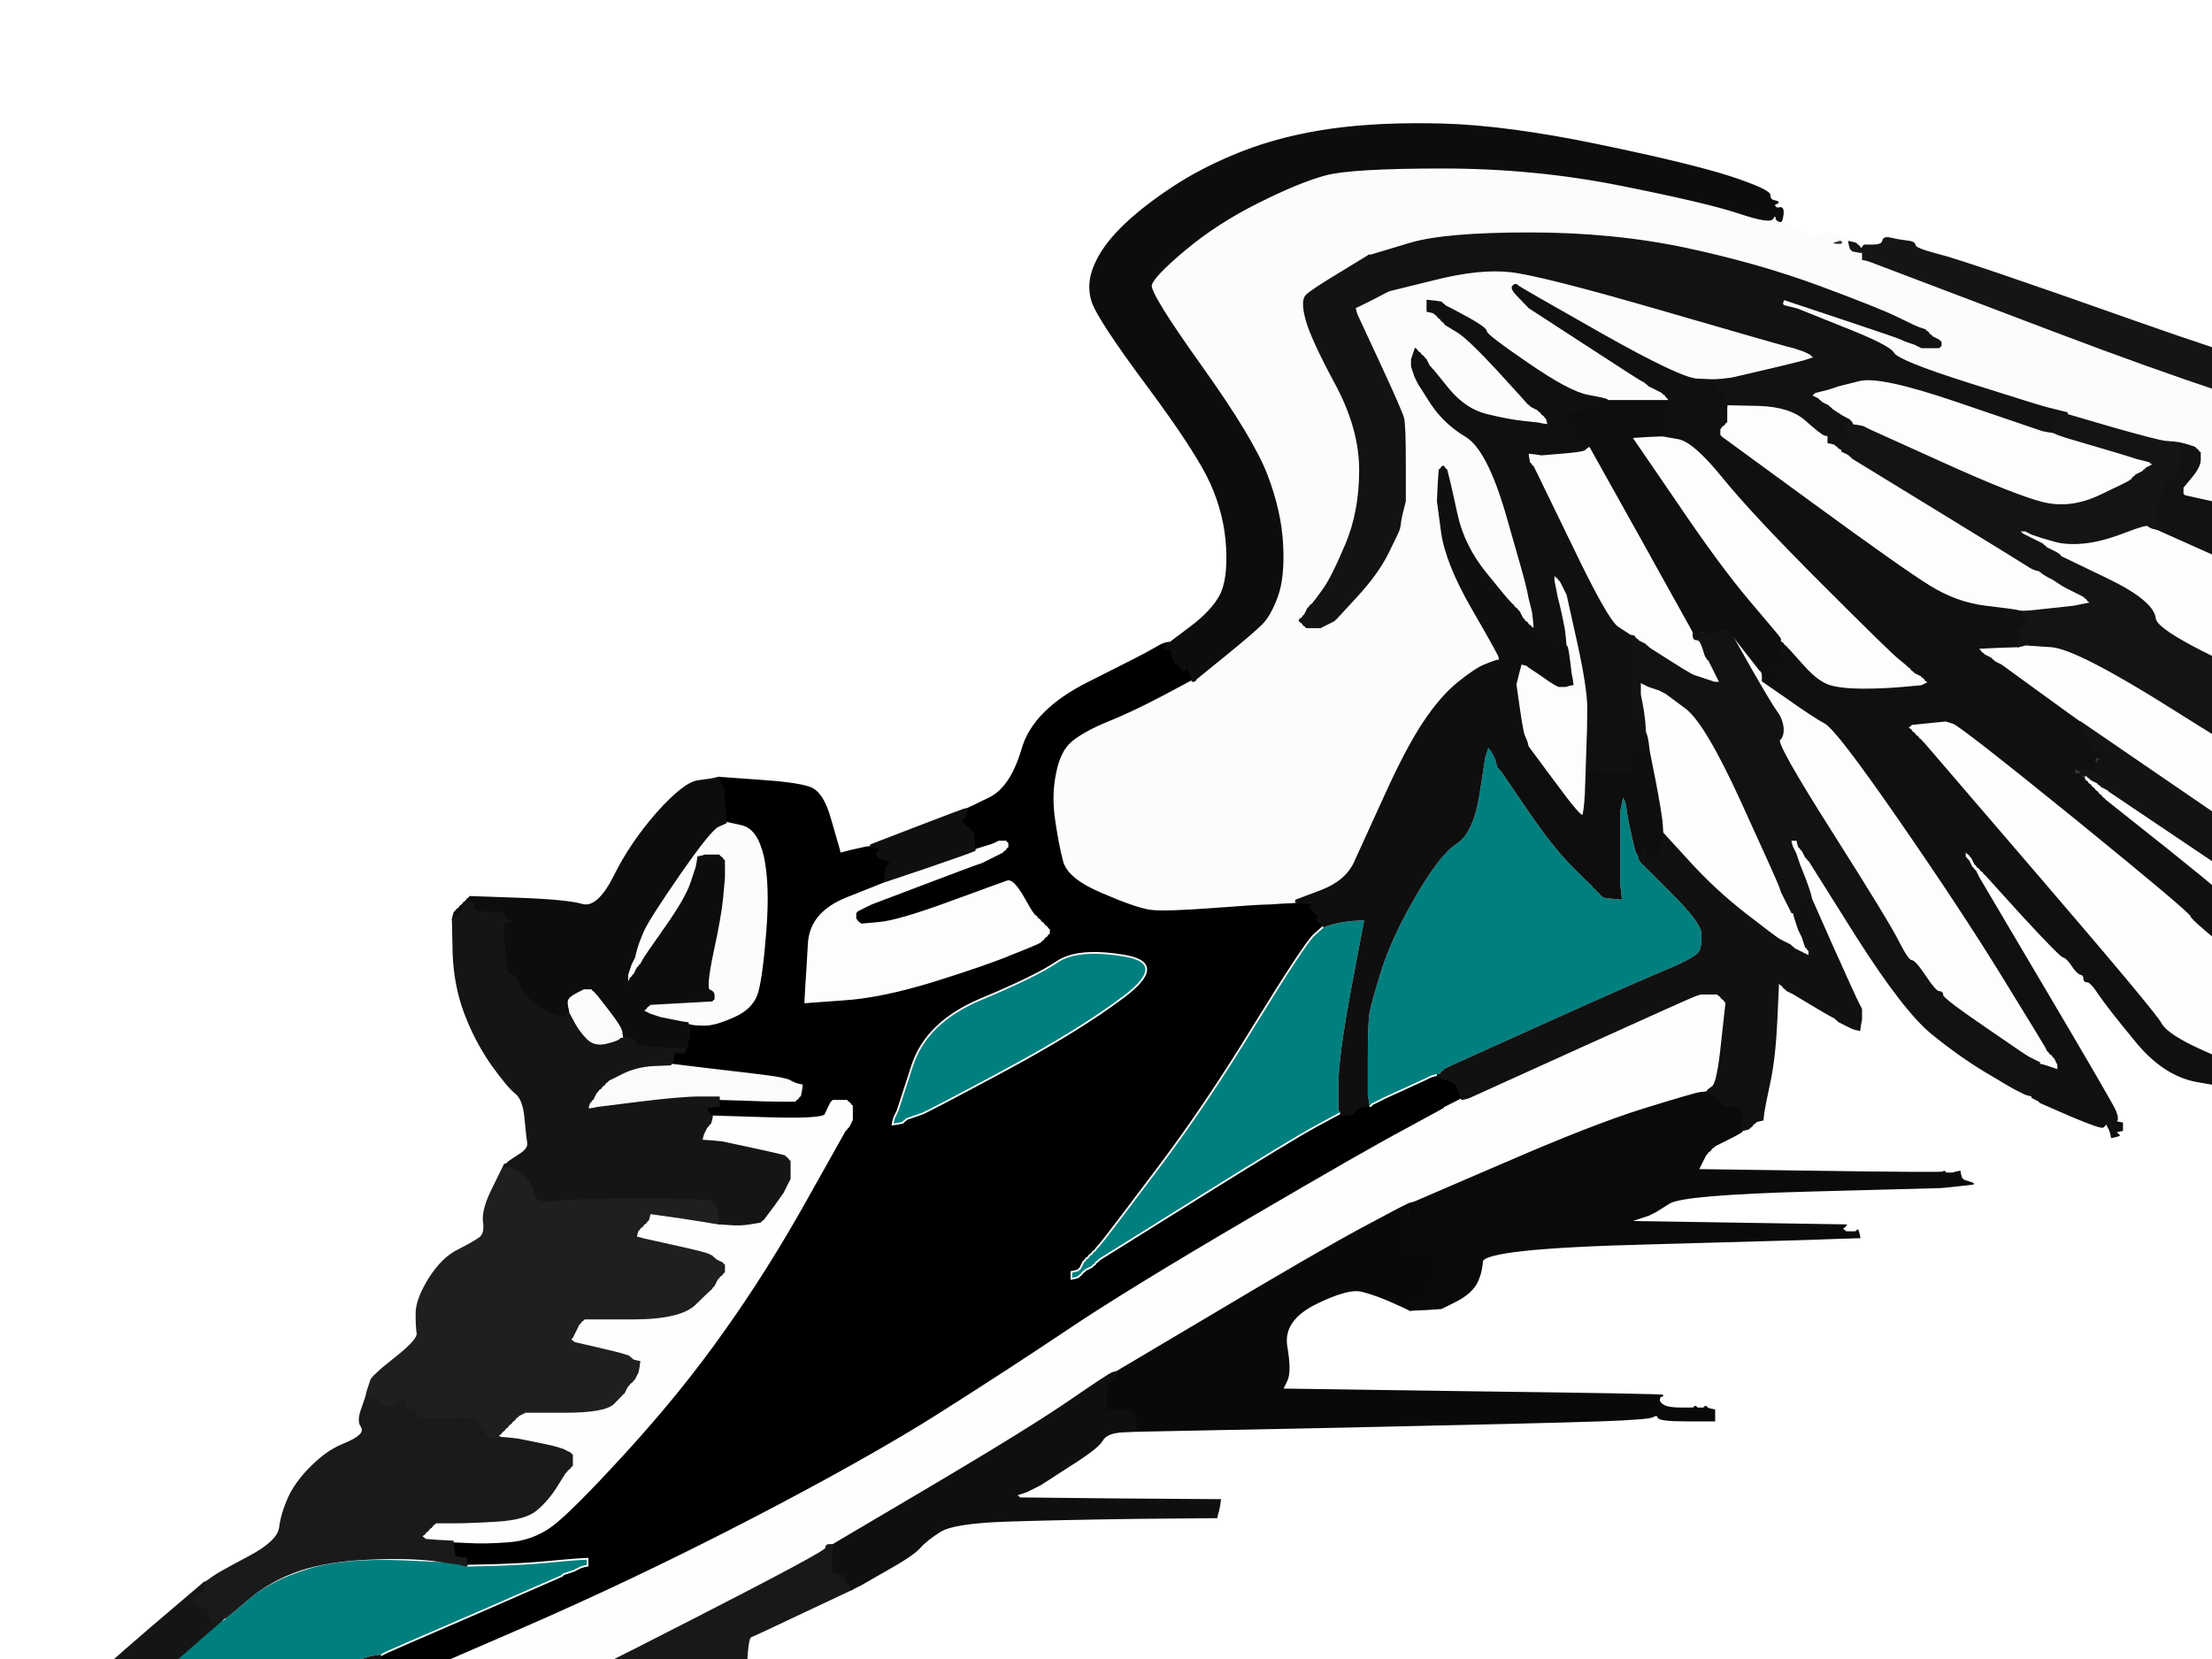 <?xml version="1.0" encoding="UTF-8"?>
<svg width="640" height="480" xmlns="http://www.w3.org/2000/svg" xmlns:svg="http://www.w3.org/2000/svg">
 <rect width="100%" height="100%" fill="#333333" stroke="none"/>
 <title>green winged shoe</title>
 <g>
  <title>Layer 1</title>
  <path id="svg_1" fill="#FFFFFF" fill-rule="evenodd" stroke="#FFFFFF" stroke-width="0.5px" d="m0,282l0,-282l446,0l446,0l0,282l0,282l-446,0l-446,0l0,-282zm515.2,-218l-0.2,0l1,0.8q1,0.7 2.2,1q1.3,0.2 2,1q0.8,0.7 3,1.4q2.3,0.8 3,0q0.8,-0.7 4.8,-0.4q4,0.2 4,1.2l0,1l1,0.2l1,0.3l0.2,0.3l0.3,0.2l0.3,0.2l0.2,0.3l0.2,0.3l0.3,0.2l0.3,-0.2l0.2,-0.3l0.2,-0.3l0.3,-0.2l2.3,0.5q2.2,0.5 3,-1.5q0.7,-2 2.4,-1.2q1.8,0.7 4.3,1q2.5,0.2 2.5,1.2q0,1 7,2.8q7,1.7 56.5,19.2q49.5,17.5 82.5,25q33,7.5 45.5,9.5q12.5,2 16.5,2.3l4,0.2l0.5,0l0.5,0l0.5,0l0.5,0l4.5,-0.2q4.5,-0.3 9,-0.8l4.5,-0.5l1,-0.3l1,-0.2l0.2,1l0.3,1l0.5,1.5l0.5,1.5l0,0.5l0,0.5l-0.5,1.5q-0.5,1.5 -5.2,11q-4.8,9.5 -5.8,9.5q-1,0 -2.2,2q-1.3,2 -5,5.5q-3.8,3.5 -3.8,4.5q0,1 -2,1.8q-2,0.7 -11.5,4.2q-9.5,3.5 -27.5,1.5q-18,-2 -37,-7l-19,-5l-1,-0.5l-1,-0.5l-2,-0.5l-2,-0.5l-1.5,0l-1.5,0l1,0.5l1,0.5l1,0.5l1,0.5l1,0.5l1,0.5l1,0.5l1,0.5l22.5,8.5q22.5,8.5 24,9l1.5,0.5l1.5,0.5l1.5,0.5l1.5,0.3l1.5,0.2l37.5,10.2q37.5,10.3 67,16.8q29.5,6.5 35.5,7.5q6,1 9,1.5l3,0.5l1.5,0.5l1.5,0.5l0.2,0.3l0.3,0.2l0,2l0,2l-0.3,0.2l-0.2,0.3l-0.2,0.3l-0.3,0.2l-0.3,0.2l-0.2,0.3l-0.2,0.3l-0.3,0.2l-0.3,0.2l-0.2,0.3l-0.2,0.3q-0.3,0.2 -1.3,1.7q-1,1.5 -4.7,5q-3.8,3.5 -3.8,4.5q0,1 -4,3.8q-4,2.7 -17,9.2q-13,6.5 -24,7.5q-11,1 -18,-1.3q-7,-2.2 -7,-3.2l0,-1l-2,0l-2,0l-0.2,-3l-0.3,-3l-0.3,-0.2l-0.2,-0.3l0,-0.3l0,-0.2l-1.5,0.2q-1.5,0.3 -3,0.3q-1.5,0 -4.5,-1q-3,-1 -4.5,-0.7q-1.5,0.2 -1.5,-1.8q0,-2 -3,-1.8q-3,0.3 -4.8,-1q-1.7,-1.2 -3,-1.7q-1.2,-0.5 -0.7,1.5q0.5,2 -0.5,2q-1,0 -1.8,-2.5q-0.7,-2.5 -3,-1.7q-2.2,0.7 -4.7,-0.3q-2.5,-1 -3,-0.7l-0.5,0.2l-0.2,0.5l-0.3,0.5l-0.3,0.2l-0.2,0.3l-0.2,0.3l-0.3,0.2l-0.5,-1q-0.5,-1 -0.8,-1l-0.2,0l-0.2,0.5q-0.3,0.5 -0.6,0.7l-0.2,0.3l-0.2,0.3l-0.3,0.2l-0.3,-0.2l-0.2,-0.3l-2,-0.5q-2,-0.5 -5.5,-1.5q-3.5,-1 -41.5,-15.5l-38,-14.5l-1,-0.5l-1,-0.5l-1.5,-0.5l-1.5,-0.5l-1,-0.3l-1,-0.2l0,1l0,1l1,0.2l1,0.3l0.2,0.3l0.3,0.2l0.3,0.2l0.2,0.3l1,0.5l1,0.5l1,0.5l1,0.5l30,17q30,17 31,17.5l1,0.5l0.5,0.3l0.5,0.2l25.5,12.8q25.5,12.7 46.5,22.2q21,9.5 21.2,9.8l0.3,0.2l0.3,0.2l0.2,0.3l1,0.5l1,0.5l0.2,0.3l0.3,0.2l0.5,1l0.5,1l0,1.5l0,1.5l-0.5,1l-0.5,1l-0.3,0.2l-0.2,0.3l-2,0.5q-2,0.5 -9.5,2.5q-7.5,2 -30,4q-22.5,2 -35.5,-1q-13,-3 -27.5,-11.5l-14.5,-8.5l-0.2,-0.3l-0.3,-0.2l-0.3,-0.2l-0.2,-0.3l-0.2,-0.3l-0.3,-0.2l-0.3,0l-0.2,0l-0.5,-0.2l-0.5,-0.3l-0.2,-0.3l-0.3,-0.2l-0.3,-0.2l-0.2,-0.3l-1,-0.5q-1,-0.5 -42.2,-28.2l-41.3,-27.8l-0.3,-0.2l-0.2,-0.3l-1,-0.5l-1,-0.5l-0.2,-0.3l-0.3,-0.2l-0.3,-0.2l-0.2,-0.3l-1,-0.5l-1,-0.5l-0.2,-0.3l-0.3,-0.2l-0.3,-0.2l-0.2,-0.3l-0.2,-0.3l-0.3,-0.2l0,1l0,1l0.3,0.2l0.2,0.3l0.2,0.3l0.3,0.2l0.3,0.2l0.2,0.3l0.2,0.3l0.3,0.2l0.3,0.2l0.2,0.3l0.2,0.3l0.3,0.2l0.3,0.2l0.2,0.3l0.2,0.3l0.3,0.2l0.3,0.2l0.2,0.3l0.2,0.3l0.3,0.2l0.3,0.2l0.2,0.3l18.5,14.7q18.5,14.8 18.5,15.8q0,1 15.5,13q15.5,12 15.5,13q0,1 2.2,2q2.3,1 3,2.2q0.8,1.3 2,2q1.3,0.8 1,1l-0.2,0.3l0.2,0.3l0.3,0.2l0.3,0.2l0.2,0.3l0.2,0.3l0.3,0.2l0.3,0.2l0.2,0.3l0.2,0.3l0.3,0.2l0,1.5l0,1.5l-0.3,0.2l-0.2,0.3l0,0.3l0,0.2l1,3.5q1,3.5 3,3.5l2,0l0,1l0,1l1,0l1,0l0.2,1.5l0.3,1.5l0.3,1l0.2,1l-1.5,0.2l-1.5,0.3l-0.2,0.3l-0.3,0.2l-0.3,-0.2l-0.2,-0.3l-0.2,-0.3l-0.3,-0.2l-0.5,1l-0.5,1l-0.3,-0.2q-0.2,-0.3 -0.7,-0.8q-0.5,-0.5 -3,0q-2.5,0.5 -3.7,-0.2q-1.3,-0.8 -4,0q-2.8,0.7 -5.3,0.4q-2.5,-0.2 -2.5,0.8q0,1 -3,1q-3,0 -3,-1q0,-1 -2,-1q-2,0 -2.5,-1.2q-0.5,-1.3 -2,-0.8q-1.5,0.5 -2.5,-0.8l-1,-1.2l-0.5,0.2l-0.5,0.3l-1.5,0.5l-1.5,0.5l-1,0.5l-1,0.5l-1.5,0.3l-1.5,0.2l-0.2,-1q-0.3,-1 -0.6,-0.8q-0.2,0.3 -9.7,-1.4q-9.5,-1.8 -17.5,-11.6q-8,-9.7 -10.5,-13.4q-2.5,-3.8 -3.5,-3.8q-1,0 -1,-1q0,-1 -1,-1.2q-1,-0.3 -2.5,-2.6q-1.5,-2.2 -2.5,-2.4q-1,-0.3 -11.8,-12l-10.7,-11.8l-0.3,-0.2l-0.2,-0.3l-0.2,-0.3l-0.3,-0.2l-0.3,-0.2l-0.2,-0.3l-0.2,-0.3l-0.3,-0.2l-0.3,-0.2l-0.2,-0.3l-0.2,-0.3l-0.3,-0.2l-0.5,-1l-0.5,-1l-0.3,-0.2l-0.2,-0.3l-0.2,-0.3l-0.3,-0.2l-0.3,-0.2l-0.2,-0.3l-0.2,-0.3l-0.3,-0.2l0,1l0,1l0.3,0.2l0.2,0.3l0.2,0.3l0.3,0.2l0.5,1l0.5,1l0.3,0.2l0.2,0.3l0.2,0.3l0.3,0.2l0.5,1l0.5,1l19.5,33q19.5,33 20,34.5l0.5,1.5l0,0.5l0,0.5l-0.3,0.2l-0.2,0.3l1,0.3l1,0.2l0,1l0,1l-1,0.2l-1,0.3l0.2,0.3l0.3,0.2l0.3,0.2l0.2,0.3l-1,0.3l-1,0.2l-0.2,-1l-0.3,-1l-0.5,-1l-0.5,-1l-0.3,0.2q-0.2,0.3 -0.7,0.8q-0.5,0.5 -9.3,-3.2l-8.7,-3.8l-0.3,-0.2l-0.2,-0.3l-1,-0.5l-1,-0.5l0,-0.3l0,-0.2l-1,-0.2l-1,-0.3l-1,-0.5l-1,-0.5l-1,-0.5q-1,-0.5 -8.5,-5q-7.5,-4.5 -15.5,-11q-8,-6.5 -21.8,-28.2l-13.7,-21.8l-0.3,-0.2l-0.2,-0.3l-0.2,-0.3l-0.3,-0.2l-0.5,-1l-0.5,-1l-0.3,-0.2l-0.2,-0.3l-0.2,-0.3l-0.3,-0.2l-0.3,-1l-0.2,-1l-1,0l-1,0l0.2,1l0.3,1l0.5,1l0.5,1l0.5,1.5l0.5,1.5l1,2.5q1,2.5 1.5,4l0.5,1.5l0.3,1l0.2,1l6.2,14q6.3,14 6.8,15l0.5,1l0.5,1l0.5,1l0,1.5l0,1.5l-0.3,1.5l-0.2,1.5l-1,-0.2l-1,-0.3l-1,-0.5l-1,-0.5l-1,-0.5l-1,-0.5l-0.2,-0.3l-0.3,-0.2l-0.3,-0.2l-0.2,-0.3l-1,-0.5q-1,-0.5 -6,-3.5l-5,-3l-1,-0.5l-1,-0.5l-0.2,-0.3l-0.3,-0.2l-0.3,-0.2l-0.2,-0.3l-0.2,-0.3l-0.3,-0.2l-0.3,-0.2l-0.2,-0.3l-0.2,-0.3l-0.3,-0.2l-0.5,11q-0.5,11 -2,18q-1.5,7 -1.8,9l-0.2,2l-1,0.2l-1,0.3l-0.2,0.3l-0.3,0.2l-0.3,0.2l-0.2,0.3l-0.2,0.3l-0.3,0.2l-0.3,0.2l-0.2,0.3l-1,0.3l-1,0.2l0,0.2q0,0.3 -4,2.3l-4,2l-0.2,0.3l-0.3,0.2l-0.3,0.2l-0.2,0.3l-0.2,0.3l-0.3,0.2l-0.3,0.2l-0.2,0.3l-0.2,0.3l-0.3,0.2l-0.5,1l-0.5,1l-0.5,1l-0.5,1l-0.3,0.2l-0.2,0.3l35.5,0.5q35.5,0.5 35.7,0.2l0.3,-0.2l0.3,0.2l0.2,0.3l1,0l1,0l1,-0.3l1,-0.2l0.2,1l0.3,1l0.3,0.2l0.2,0.3l1.5,0.5l1.5,0.5l-4.5,0.5q-4.5,0.5 -5,0.5q-0.5,0 -37.5,1q-37,1 -41,3.5l-4,2.5l-1,0.5l-1,0.5l-1.5,0.5l-1.5,0.5l-1.5,0.5l-1.5,0.5l31.5,0.5l31.5,0.5l-0.2,0.3l-0.3,0.2l-0.3,0.2l-0.2,0.3l0.2,0.3l0.3,0.2l0.3,0.2l0.2,0.3l1.5,0l1.5,0l0.2,-0.3l0.3,-0.2l0.3,1l0.2,1l-6.5,0.2q-6.5,0.3 -54.5,1.6q-48,1.2 -48.2,5.2q-0.3,4 -2,6.8q-1.8,2.7 -5.8,4.7l-4,2l-4.5,0.3l-4.5,0.2l-0.5,-0.2q-0.5,-0.3 -5,-2.3q-4.5,-2 -8.5,-3q-4,-1 -13.5,3.7q-9.5,4.8 -8.3,12.3q1.3,7.5 0,10l-1.2,2.5l55.5,0.8q55.5,0.7 54.5,1q-1,0.2 -1,1.2q0,1 1.5,1.8q1.5,0.7 5,0.7l3.5,0l0.2,-0.3l0.3,-0.2l0.3,0.2l0.2,0.3l1,0l1,0l0.2,-0.3l0.3,-0.2l0.3,0.2l0.2,0.3l1,0.3l1,0.2l0,1.5l0,1.5l-8,0q-8,0 -8.2,-1q-0.3,-1 -1.6,-0.2q-1.2,0.7 -15.2,1.2q-14,0.5 -74,1.8l-60,1.2l-4.5,0.2q-4.5,0.3 -5.7,2.6q-1.3,2.2 -9.6,7.4l-8.2,5.3l-1,0.5l-1,0.5l-1,0.5l-1,0.5l-1.5,0.5l-1.5,0.5l0.2,0.3l0.3,0.2l0.3,0.2l0.2,0.3l29,0.3l29,0.2l-0.2,1.5l-0.3,1.5l-0.3,1l-0.2,1l-22.5,0.2q-22.5,0.3 -38,0.8q-15.5,0.5 -19.5,3q-4,2.5 -6,4.8q-2,2.2 -9.5,6.4l-7.5,4.3l-1,0.5l-1,0.5l-0.5,0.3l-0.5,0.2l-13.8,6.5q-13.7,6.5 -15,7q-1.2,0.5 -1.4,12.5q-0.3,12 -0.8,16.5l-0.5,4.5l-0.5,1.5l-0.5,1.5l-0.5,1l-0.5,1l-0.3,-0.2l-0.2,-0.3l-0.2,-0.3l-0.3,-0.2l-0.3,-0.2l-0.2,-0.3l-0.2,-0.3l-0.3,-0.2l-0.3,-0.2l-0.2,-0.3l-0.2,-0.3l-0.3,-0.2l-0.3,-0.2l-0.2,-0.3l-0.2,-0.3l-0.3,-0.2l-0.3,-0.2l-0.2,-0.3l-11.5,-8.5q-11.5,-8.5 -15.5,-8q-4,0.5 -16.5,6.8q-12.5,6.2 -11.3,14.7q1.3,8.5 1.6,12l0.2,3.5l-1,0.2l-1,0.3l-0.5,0l-0.5,0l-1,0l-1,0l0.2,0.3l0.3,0.2l0.3,0.2l0.2,0.3l-0.2,0.3l-0.3,0.2l-0.3,0.2l-0.2,0.3l-1,0l-1,0l-0.2,-0.3l-0.3,-0.2l-0.3,-0.2l-0.2,-0.3l-1,-0.5q-1,-0.5 -8,-7.2l-7,-6.8l-0.5,-0.2q-0.5,-0.3 -0.5,-0.6l0,-0.2l-0.5,-0.2q-0.5,-0.3 -1,-1l-0.5,-0.8l-16.8,7q-16.7,7 -16.7,15q0,8 0,13l0,5l-0.3,-0.2l-0.2,-0.3l-0.2,-0.3l-0.3,-0.2l-0.3,-0.2l-0.2,-0.3l-0.2,-0.3l-0.3,-0.2l-0.3,-0.2l-0.2,-0.3l-0.2,-0.3l-0.3,-0.2l-0.3,-0.2l-0.2,-0.3l-0.2,-0.3l-0.3,-0.2l-0.3,-0.2l-0.2,-0.3l-0.2,-0.3l-0.3,-0.2l-0.3,-0.2l-0.2,-0.3l-0.2,-0.3l-0.3,-0.2l-0.5,-1q-0.5,-1 -1.8,-3q-1.2,-2 -6.7,-6.8q-5.5,-4.7 -9,-4.2q-3.5,0.5 -14.5,0.5q-11,0 -19.5,-7q-8.5,-7 -14,-12.5q-5.5,-5.5 -6.7,-9.2q-1.3,-3.8 0.2,-5.8q1.5,-2 6.8,-7.2q5.2,-5.3 20.7,-18.6l15.5,-13.2l0.5,-0.2q0.5,-0.3 2.3,-1.6q1.7,-1.2 10.2,-5.7q8.5,-4.5 9,-8.5q0.5,-4 2.5,-8.5q2,-4.5 6.5,-9q4.5,-4.5 8.8,-6.3q4.2,-1.7 5.4,-3q1.3,-1.2 0.3,-2.7q-1,-1.5 0.3,-5l1.2,-3.5l0.2,-1l0.3,-1l0.5,-1.5l0.5,-1.5l0.3,-0.2l0.2,-0.3l0.2,-0.3q0.3,-0.2 1.3,-1.2q1,-1 6.3,-5.2q5.2,-4.3 5,-6q-0.3,-1.8 -0.3,-5.8q0,-4 3.7,-10q3.8,-6 8.3,-8.2q4.5,-2.3 6.3,-3.6q1.7,-1.2 1.2,-4.7q-0.5,-3.5 2.8,-10l3.2,-6.5l0.5,-0.2l0.5,-0.3l0.2,-0.3q0.3,-0.2 3,-2q2.8,-1.7 2.6,-3.4q-0.3,-1.8 -0.8,-7.3q-0.5,-5.5 -2.8,-7.3q-2.2,-1.7 -7,-8.4q-4.7,-6.8 -7.7,-14.8q-3,-8 -3.3,-17.5l-0.2,-9.5l0.2,-0.5q0.3,-0.5 0.6,-0.5l0.2,0l0.2,-0.5q0.3,-0.5 0.6,-0.5l0.2,0l0.2,-0.5q0.3,-0.5 0.6,-0.5l0.2,0l0.2,-1l0.3,-1l0.3,-0.2l0.2,-0.3l0.2,-0.3l0.3,-0.2l0.3,-0.2l0.2,-0.3l14,0.5q14,0.5 18.5,1.8q4.5,1.2 9.3,-8.3q4.7,-9.5 12.4,-18.3q7.8,-8.7 11.8,-9.2q4,-0.5 5,-0.8l1,-0.2l11,0.8q11,0.7 15,2q4,1.2 6.2,9.2q2.3,8 2.6,9l0.2,1l3,-0.8q3,-0.7 4.5,-1l1.5,-0.2l0,-0.2l0,-0.3l12.5,-4.5q12.5,-4.5 13.5,-4.8l1,-0.2l0,-0.2q0,-0.3 0.5,-0.6l0.5,-0.2l6.2,-3q6.3,-3 9.6,-14.2q3.2,-11.3 19.2,-19.3q16,-8 18,-9q2,-1 3,-1.3l1,-0.2l0,-0.2q0,-0.3 0.5,-0.6l0.5,-0.2l0.2,0l0.3,0l6,-4.5q6,-4.5 8.5,-9q2.5,-4.5 2,-14q-0.5,-9.5 -4.5,-18.5q-4,-9 -18.5,-28.5q-14.5,-19.5 -16,-24.5q-1.5,-5 0.8,-10.2q2.2,-5.3 7.7,-10.8q5.5,-5.5 14.5,-11.5q9,-6 20.5,-10.5q11.5,-4.5 25.5,-6.5q14,-2 32.5,-1.5q18.5,0.5 45,6q26.5,5.5 38,9.2q11.5,3.8 11.5,5.3q0,1.5 1.5,1.7q1.5,0.3 0.5,0.6q-1,0.2 -0.5,1q0.5,0.7 1.5,0.4q1,-0.2 0.8,1.8q-0.3,2 -0.6,2z"/>
  <path id="svg_2" fill="#000000" fill-rule="evenodd" stroke="#000000" stroke-width="0.5px" d="m337,186.2l1,-0.2l0.2,1q0.3,1 0.8,2.5l0.5,1.5l0.3,0.2l0.2,0.3l0.2,0.3l0.3,0.2l0.3,0.2l0.2,0.3l0.2,0.3l0.3,0.2l0.3,0.2l0.2,0.3l0.2,0.3l0.3,0.2l0.3,-0.2l0.2,-0.3l0.2,-0.3l0.3,-0.2l0.5,1l0.5,1l0.3,1l0.2,1l-9,4.8q-9,4.7 -15.8,7.4q-6.7,2.8 -10,5.6q-3.2,2.7 -4.4,9q-1.3,6.2 -0.3,13.2q1,7 2.3,12q1.2,5 11.2,9.2q10,4.3 14,4.8q4,0.5 17.5,-0.5q13.5,-1 15,-1q1.5,0 5.5,-0.3l4,-0.2l2.5,0.2l2.5,0.3l-0.2,0.3l-0.3,0.2l-0.3,0.2l-0.2,0.3l0.2,0.3l0.3,0.2l0.3,0.2l0.2,0.3l0.2,0.3l0.3,0.2l0.3,0.2l0.2,0.3l0.2,0.3l0.3,0.2l-0.3,0.8q-0.2,0.7 0.8,1.2q1,0.5 1,0.8l0,0.2l-2.8,2.5q-2.7,2.5 -17,25.7q-14.2,23.3 -28,41.6q-13.7,18.2 -15.7,20.7q-2,2.5 -2.3,2.7l-0.2,0.3l-0.2,0.3l-0.3,0.2l-0.3,0.2l-0.2,0.3l-0.2,0.3l-0.3,0.2l-0.3,0.2l-0.2,0.3l-0.2,0.3l-0.3,0.2l-0.3,0.2l-0.2,0.3l-0.2,0.3l-0.3,0.2l-0.5,1l-0.5,1l0,1l0,1l0.3,-0.2l0.2,-0.3l0.2,-0.3l0.3,-0.2l0.3,-0.2l0.2,-0.3l1,-0.5l1,-0.5l0.2,-0.3l0.3,-0.2l0.3,-0.2l0.2,-0.3l0.2,-0.3l0.3,-0.2l0.3,-0.2l0.2,-0.3l28,-17.5q28,-17.5 34.5,-21q6.5,-3.5 7,-3.8l0.5,-0.2l0,0.2l0,0.3l1.5,0l1.5,0l0.2,-0.3l0.3,-0.2l0.3,-0.2l0.2,-0.3l0.2,-0.3l0.3,-0.2l0.3,-0.2l0.2,-0.3l1.5,-0.3l1.5,-0.2l0.2,0l0.3,0l0.3,-0.2l0.2,-0.3l1,-0.5l1,-0.5l1,-0.5l1,-0.5l5.5,-2.5q5.5,-2.5 6.5,-3l1,-0.5l1,-0.3l1,-0.2l0,0.2l0,0.3l1.5,0.5l1.5,0.5l1,0.5l1,0.5l0.2,0.3l0.3,0.2l0.5,1.5l0.5,1.5l0.3,0.5l0.2,0.5l-0.5,0.2l-0.5,0.3l-1,0.5l-1,0.5l-1,0.5l-1,0.5l-0.2,0.3q-0.3,0.2 -11,6q-10.8,5.7 -45.8,26.2q-35,20.5 -51.8,31.8q-16.7,11.2 -37.2,24.2q-20.5,13 -54.8,30.8q-34.2,17.7 -67.7,32.2l-33.5,14.5l-1.5,0.5l-1.5,0.5l-0.5,0.3l-0.5,0.2l-0.2,-0.5l-0.3,-0.5l-0.3,-0.2l-0.2,-0.3l0.2,-0.3l0.3,-0.2l0.3,-1l0.2,-1l-1,0l-1,0l-0.2,-1.5l-0.3,-1.5l-0.3,-0.2l-0.2,-0.3l0.2,-0.3l0.3,-0.2l0.3,-0.2l0.2,-0.3l0,-0.3l0,-0.2l0.5,-0.2l0.5,-0.3l1,-0.5q1,-0.5 25.8,-11.2l24.7,-10.8l0.3,-0.2l0.2,-0.3l1.5,-0.5l1.5,-0.5l1,-0.5l1,-0.5l1,-0.3l1,-0.2l0,-1l0,-1l-3.5,0.2l-3.5,0.3l-5.5,0.5q-5.5,0.5 -14,0.8l-8.5,0.2l-0.2,-0.5l-0.3,-0.5l-0.3,0l-0.2,0l0,-0.2l0,-0.3l-1,-0.5l-1,-0.5l-0.2,-0.3l-0.3,-0.2l-0.3,-2l-0.2,-2l4.5,0.2q4.5,0.3 11.5,-0.2q7,-0.5 12.5,-4.5q5.5,-4 21.5,-21.5q16,-17.5 28.2,-34.8q12.3,-17.2 23.8,-37.7l11.5,-20.5l0.3,-0.2l0.2,-0.3l0.2,-0.3l0.3,-0.2l0.5,-1l0.5,-1l0,-2l0,-2l-0.3,-0.2l-0.2,-0.3l-0.2,-0.3l-0.3,-0.2l-0.3,-0.2l-0.2,-0.3l-2,0l-2,0l-0.2,0.3l-0.3,0.2l-0.5,1q-0.5,1 -1.2,2.5q-0.8,1.5 -16.8,1l-16,-0.5l-0.2,0l-0.3,0l-0.5,-1l-0.5,-1l-0.3,-0.2l-0.2,-0.3l2,-0.3l2,-0.2l0,-1l0,-1l7,0.2q7,0.3 11,0.3l4,0l0.2,-0.3l0.3,-0.2l0.3,-0.2l0.2,-0.3l0.2,-0.3l0.3,-0.2l0.3,-1.5l0.2,-1.5l-1,-0.2l-1,-0.3l-1,-0.5l-1,-0.5l-2,-0.5q-2,-0.5 -17,-2.2l-15,-1.8l-0.2,0l-0.3,0l0,-1l0,-1l0.3,-0.2l0.2,-0.3l-0.2,-0.3l-0.3,-0.2l-0.3,-0.2l-0.2,-0.3l2,-0.3l2,-0.2l0,0.2l0,0.3l0.5,0l0.5,0l0,-0.3l0,-0.2l0.2,0l0.3,0l0.5,-2.5l0.5,-2.5l0,-1l0,-1l-0.3,-0.2l-0.2,-0.3l0,-0.3l0,-0.2l1,0.2q1,0.3 4,0.3q3,0 8.5,-2.5q5.5,-2.5 6.7,-7.2q1.3,-4.8 2.3,-17.8q1,-13 -0.7,-21q-1.8,-8 -6.3,-9l-4.5,-1l-0.2,-3l-0.3,-3l-0.3,-0.2l-0.2,-0.3l0.2,-0.3l0.3,-0.2l0,-1.5l0,-1.5l-0.3,-0.2l-0.2,-0.3l-0.2,-0.3l-0.3,-0.2l-0.3,-1l-0.2,-1l11,0.8q11,0.7 15,2q4,1.2 6.2,9.2q2.3,8 2.6,9l0.2,1l3,-0.8q3,-0.7 4.5,-1l1.5,-0.2l1.5,0.2l1.5,0.3l-0.2,0.3l-0.3,0.2l-0.7,0.8q-0.8,0.7 0.2,0.7l1,0l0.2,-0.3l0.3,-0.2l0.3,-0.2l0.2,-0.3l0.2,-0.3l0.3,-0.2l0.5,1.5l0.5,1.5l0,0.5l0,0.5l-0.3,0.2l-0.2,0.3l-0.2,0.3l-0.3,0.2l-0.3,2l-0.2,2l0,0.2l0,0.3l-10.8,4.3q-10.7,4.2 -11.2,13.2q-0.5,9 -0.8,13l-0.2,4l11,-0.8q11,-0.7 26.2,-5.4q15.3,-4.8 22,-7.6q6.8,-2.7 7.8,-3.2l1,-0.5l0.2,-0.3l0.3,-0.2l0.3,-0.2l0.2,-0.3l0.2,-0.3l0.3,-0.2l0.3,-0.2l0.2,-0.3l0.2,-0.3l0.3,-0.2l0,-0.5l0,-0.5l-0.3,-0.2l-0.2,-0.3l-0.2,-0.3l-0.3,-0.2l-0.3,-0.2l-0.2,-0.3l-0.2,-0.3l-0.3,-0.2l-0.3,-0.2l-0.2,-0.3l-0.2,-0.3l-0.3,-0.2l-0.3,-0.2l-0.2,-0.3l-0.2,-0.3l-0.3,-0.2l-0.3,-0.2l-0.2,-0.3l-0.2,-0.3q-0.3,-0.2 -3,-5q-2.8,-4.7 -4.3,-4.2q-1.5,0.5 -16.5,6q-15,5.5 -20.5,6l-5.5,0.5l-0.2,-0.3l-0.3,-0.2l-0.3,-0.2l-0.2,-0.3l-0.2,-0.3l-0.3,-0.2l0,-1l0,-1l0.3,-0.2l0.2,-0.3l1,-0.5l1,-0.5l1,-0.5l1,-0.5l14.5,-5.5q14.5,-5.5 16,-6l1.5,-0.5l1,-0.5l1,-0.5l1,-0.5l1,-0.5l1,-0.5l1,-0.5l0.2,-0.3l0.3,-0.2l0.3,-0.2l0.2,-0.3l0.2,-0.3l0.3,-0.2l0,-0.5l0,-0.5l-0.3,-0.2l-0.2,-0.3l-1,0l-1,0l-1,0.5q-1,0.5 -3.5,1.2l-2.5,0.8l0,-0.2q0,-0.3 -0.2,-2.6l-0.3,-2.2l-0.3,-0.2l-0.2,-0.3l-0.2,-0.3l-0.3,-0.2l-0.3,-0.2l-0.2,-0.3l-0.2,-0.3l-0.3,-0.2l-0.3,-0.2l-0.2,-0.3l-0.2,-0.3l-0.3,-0.2l-0.3,-0.2l-0.2,-0.3l0.2,-0.3l0.3,-0.2l0.3,-1l0.2,-1l0.2,0l0.3,0l0.3,-0.5l0.2,-0.5l6.2,-3q6.3,-3 9.6,-14.2q3.2,-11.3 19.2,-19.3q16,-8 18.5,-9.5q2.5,-1.5 3.5,-1.8zm-70.5,135.8l-1.5,0.5l-1.5,0.5l-1.5,0.5l-0.2,0.3l-0.3,0.2l-0.3,0.2l-0.2,0.3l-1.5,0.3l-1.5,0.2l0.2,-1l0.3,-1l0.5,-1l0.5,-1l4.3,-12.8q4.2,-12.7 20.2,-19.2q16,-6.5 22,-10.5q6,-4 19.2,-1.7q13.3,2.2 0,12q-13.2,9.7 -35.2,21.2q-22,11.5 -23.5,12z"/>
  <path id="svg_3" fill="#FEFEFE" fill-rule="evenodd" stroke="#FEFEFE" stroke-width="0.5px" d="m490.5,288l1.5,-0.5l2.5,0l2.5,0l0.2,0.3l0.3,0.2l0.3,0.2l0.2,0.3l0.2,0.3l0.3,0.2l0.3,0.2l0.2,0.3l0.2,0.3l0.3,0.2l-1.3,11.8q-1.2,11.7 -2.7,12.7q-1.5,1 -1.5,1.3l0,0.2l-2,0.2q-2,0.3 -16.5,4.8q-14.5,4.5 -40.5,15.8l-26,11.2l-0.5,0.2q-0.5,0.3 -0.5,0.6l0,0.2l-1,0.2q-1,0.3 -13.5,6.8q-12.5,6.5 -41.5,23.8l-29,17.2l-0.2,0q-0.3,0 -0.6,0.5l-0.2,0.5l-0.2,0q-0.3,0 -0.6,0.5l-0.2,0.5l-1,0.2q-1,0.3 -11.2,7q-10.3,6.8 -39,23.8l-28.8,17l-0.2,0q-0.3,0 -0.6,0.5l-0.2,0.5l-32.5,17.2q-32.5,17.3 -55,27.3q-22.5,10 -23.5,10.5l-1,0.5l0,0.3l0,0.2l-1.5,0.2l-1.5,0.3l-1.5,0.5q-1.5,0.5 -23,8q-21.5,7.5 -30.5,8.5q-9,1 -14,-4l-5,-5l-0.2,-0.3l-0.3,-0.2l-0.3,-0.2l-0.2,-0.3l-1,-0.5l-1,-0.5l-0.2,-0.3l-0.3,-0.2l-0.3,-0.2l-0.2,-0.3l-0.2,-0.3l-0.3,-0.2l-0.3,-0.2l-0.2,-0.3l-0.2,-0.3l-0.3,-0.2l-0.3,-0.2l-0.2,-0.3l0.2,-0.3l0.3,-0.2l0.3,-0.2l0.2,-0.3l2.5,-0.5l2.5,-0.5l2,-0.5q2,-0.5 30,-8.5l28,-8l0.2,-0.3l0.3,-0.2l0.3,0l0.2,0l0.5,-0.2l0.5,-0.3l1.5,-0.5l1.5,-0.5l33.5,-14.5q33.5,-14.5 67.7,-32.2q34.3,-17.8 54.8,-30.8q20.5,-13 37.2,-24.2q16.8,-11.3 51.8,-31.8q35,-20.5 45.8,-26.2q10.7,-5.8 11,-6l0.2,-0.3l1,-0.5l1,-0.5l1,-0.5l1,-0.5l0.5,-0.3l0.5,-0.2l1,-0.2l1,-0.3l32,-14.5q32,-14.5 33.5,-15z"/>
  <path id="svg_4" fill="#FEFEFE" fill-rule="evenodd" stroke="#FEFEFE" stroke-width="0.5px" d="m622,151.8l1,0.2l0,0.2q0,0.3 0.5,0.6l0.5,0.2l34,15.2q34,15.3 43.5,18.8q9.5,3.5 11,4l1.5,0.5l1,0.3l1,0.2l0.2,0l0.3,0l0.3,0.2l0.2,0.3l1.5,0.5l1.5,0.5l54,16q54,16 64,18q10,2 12.5,2.5l2.5,0.5l2.5,0.5l2.5,0.5l0.2,0.3l0.3,0.2l0,0.5l0,0.5l-0.3,0.2l-0.2,0.3l-0.2,0.3l-0.3,0.2l-0.3,0.2l-0.2,0.3l-1,0.5l-1,0.5l-0.2,0.3l-0.3,0.2l-0.3,0.2l-0.2,0.3l-0.2,0.3l-0.3,0.2l-0.3,0.2l-0.2,0.3l-0.2,0.3l-0.3,0.2l-0.3,0.2q-0.2,0.3 -12.7,6.8q-12.5,6.5 -17.5,6.5q-5,0 -17.5,-1.5l-12.5,-1.5l-0.2,0.3l-0.3,0.2l-0.3,0l-0.2,0l-1.5,0.2q-1.5,0.3 -3,0.3q-1.5,0 -4.5,-1q-3,-1 -4.5,-0.7q-1.5,0.2 -1.5,-1.8q0,-2 -3,-1.8q-3,0.3 -4.8,-1q-1.7,-1.2 -3,-1.7q-1.2,-0.5 -0.7,1.5q0.5,2 -0.5,2q-1,0 -1.8,-2.5q-0.7,-2.5 -3,-1.7q-2.2,0.7 -4.7,-0.3q-2.5,-1 -3,-0.7l-0.5,0.2l-0.5,-0.2l-0.5,-0.3l-1,0q-1,0 -1,0.3l0,0.2l-0.2,0q-0.3,0 -0.6,-1q-0.2,-1 0.8,-1q1,0 0.8,-1.5q-0.3,-1.5 -1,-2q-0.8,-0.5 -0.8,0.5q0,1 -1,1q-1,0 -1.5,-2q-0.5,-2 -19.5,-8.8q-19,-6.7 -60,-24q-41,-17.2 -41.5,-22.2q-0.5,-5 -14,-11.5l-13.5,-6.5l0,-0.2q0,-0.3 -2,-1.3l-2,-1l-0.2,-0.3l-0.3,-0.2l-0.3,-0.2l-0.2,-0.3l-1,-0.5l-1,-0.5l-1,-0.5l-1,-0.5l-1,-0.5l-1,-0.5l-0.2,-0.3l-0.3,-0.2l-0.3,-0.2l-0.2,-0.3l1,0l1,0l1,0.5l1,0.5l1.5,0.5l1.5,0.5l3.5,1q3.5,1 8.5,0.5q5,-0.5 11.5,-3q6.5,-2.5 7.5,-2.2z"/>
  <path id="svg_5" fill="#007f7f" fill-rule="evenodd" stroke="#FEFEFE" stroke-width="0.5px" d="m430,217.5l0.5,-1.5l0.3,0.2l0.2,0.3l0.2,0.3l0.3,0.2l0.5,1q0.5,1 0.8,1.5l0.2,0.5l0.2,1l0.3,1l0.3,0.2l0.2,0.3l0.2,0.3l0.3,0.2l7.5,11q7.5,11 13,16.5q5.5,5.5 5.8,5.7l0.2,0.3l0.2,0.3l0.3,0.2l0.3,0.2l0.2,0.3l0.2,0.3l0.3,0.2l0.3,0.2l0.2,0.3l0.2,0.3l0.3,0.2l0.3,0.2l0.2,0.3l2.5,0.3l2.5,0.2l-0.2,-2l-0.3,-2l0,-10.5l0,-10.5l0.5,-2.5l0.5,-2.5l0.5,1l0.5,1l0.5,3l0.5,3l1,4.5q1,4.5 1.3,4.5l0.2,0l0.2,1l0.3,1l0.3,0.2l0.2,0.3l0.2,0.3l0.3,0.2l8.5,8.5q8.5,8.5 8.5,11.5l0,3l-0.5,2q-0.5,2 -10.8,6.2q-10.2,4.3 -35.7,15.8l-25.5,11.5l-1,0.5l-1,0.5l-0.2,0.3l-0.3,0.2l-0.3,0.2l-0.2,0.3l-0.2,0.3l-0.3,0.2l-0.3,0l-0.2,0l-1,0.2l-1,0.3l-1,0.5q-1,0.5 -6.5,3l-5.5,2.5l-1,0.5l-1,0.5l-1,0.5l-1,0.5l-0.2,0.3l-0.3,0.2l-0.3,0l-0.2,0l-0.2,-1.5l-0.3,-1.5l0,-10.5q0,-10.5 0.5,-13.5q0.5,-3 3.5,-12.5q3,-9.5 10,-21.5q7,-12 11.7,-15q4.8,-3 6.6,-14l1.7,-11l0.5,-1.5z"/>
  <path id="svg_6" fill="#FEFEFE" fill-rule="evenodd" stroke="#FEFEFE" stroke-width="0.5px" d="m585,186.8l1,-0.3l7.5,0.5q7.5,0.5 36,18.5q28.5,18 56,33.5q27.5,15.5 29,16l1.5,0.5l0.2,0.3l0.3,0.2l0.3,0.2l0.2,0.3l1,0.5l1,0.5l1,0.3l1,0.2l0,0.2l0,0.3l1,0.5l1,0.5l29,15q29,15 30,15.5l1,0.5l1,0.5l1,0.5l1,0.5l1,0.5l1,0.5l1,0.5l-1,0.5l-1,0.5l-1.5,0.5l-1.5,0.5l-3,0.5q-3,0.5 -5.5,1q-2.5,0.5 -16.5,1q-14,0.5 -34.5,-10l-20.5,-10.5l-1,-0.3l-1,-0.2l0,-0.2l0,-0.3l-1,-0.5l-1,-0.5l-0.2,-0.3q-0.3,-0.2 -5.6,-3.4q-5.2,-3.3 -48.7,-33l-43.5,-29.8l-0.5,-0.2q-0.5,-0.3 -11.5,-8.3l-11,-8l-1,-0.5l-1,-0.5l-0.2,-0.3l-0.3,-0.2l-0.3,-0.2l-0.2,-0.3l-1,-0.5l-1,-0.5l-0.2,-0.3l-0.3,-0.2l-0.3,-0.2l-0.2,-0.3l-0.2,-0.3l-0.3,-0.2l-0.3,-0.2l-0.2,-0.3l6,-0.3l6,-0.2l1,-0.2z"/>
  <path id="svg_7" fill="#007f7f" fill-rule="evenodd" stroke="#FEFEFE" stroke-width="0.5px" d="m116.5,451.2l17.5,0.8l0,0.2q0,0.3 0.5,0.6l0.5,0.2l8.5,-0.2q8.5,-0.3 14,-0.8l5.5,-0.5l3.5,-0.3l3.5,-0.2l0,1l0,1l-1,0.2l-1,0.3l-1,0.5l-1,0.5l-1.5,0.5l-1.5,0.5l-0.2,0.3l-0.3,0.2l-24.7,10.8q-24.8,10.7 -25.8,11.2l-1,0.5l-0.5,0.3l-0.5,0.2l-1.5,0.2l-1.5,0.3l-21.5,7q-21.5,7 -30,9q-8.5,2 -11.5,2.5l-3,0.5l-4,0l-4,0l0.2,-0.3l0.3,-0.2l0.3,-0.2l0.2,-0.3l0.2,-0.3l0.3,-0.2l0.5,-1l0.5,-1l0.3,-0.2l0.2,-0.3l0.2,-0.3l0.3,-0.2l0.5,-1l0.5,-1l0.3,-0.2l0.2,-0.3l0.2,-0.3q0.3,-0.2 12.6,-11.2l12.2,-11l1,-0.2q1,-0.3 1,-0.6l0,-0.2l0.5,-0.2q0.5,-0.3 6.7,-5.6q6.3,-5.2 16.6,-8.4q10.2,-3.3 27.7,-2.6z"/>
  <path id="svg_8" fill="#FCFCFC" fill-rule="evenodd" stroke="#FCFCFC" stroke-width="0.5px" d="m513.8,62.5l0.2,0.5l0,0.2q0,0.3 0.5,0.6l0.5,0.2l1,0.8q1,0.7 2.2,1q1.3,0.2 2,1q0.8,0.7 3,1.4q2.3,0.8 3,0q0.8,-0.7 4.8,-0.4q4,0.2 4,1.2l0,1l0.2,1l0.3,1l0.3,0.2l0.2,0.3l1.5,0.3l1.5,0.2l0,1l0,1l1,0.2l1,0.3l54,20.5q54,20.5 90.5,30q36.5,9.5 51,11.5q14.5,2 21,2l6.5,0l0.2,-0.3l0.3,-0.2l0.3,0.2l0.2,0.3l0.2,0.3l0.3,0.2l0.3,-0.5l0.2,-0.5l3.5,-0.2l3.5,-0.3l2.5,0l2.5,0l-0.2,0.3l-0.3,0.2l-0.3,0.2l-0.2,0.3l-0.2,0.3l-0.3,0.2l-0.5,1l-0.5,1l-0.5,1l-0.5,1l-0.3,0.2l-0.2,0.3l-0.2,0.3l-0.3,0.2l-0.3,0.2l-0.2,0.3l-0.2,0.3q-0.3,0.2 -4,4q-3.8,3.7 -12.3,8.7q-8.5,5 -18.5,5.5q-10,0.5 -19.5,-1.5q-9.5,-2 -48,-10.5l-38.5,-8.5l-0.2,-0.3l-0.3,-0.2l0,-1l0,-1l2.5,-3q2.5,-3 2.5,-5l0,-2l-0.3,-0.2l-0.2,-0.3l-0.2,-0.3l-0.3,-0.2l-0.3,-0.2l-0.2,-0.3l-1.5,-0.5q-1.5,-0.5 -3,-0.8l-1.5,-0.2l-2.5,-0.2q-2.5,-0.3 -15.5,-4l-13,-3.8l-0.5,0l-0.5,0l0,-0.2q0,-0.3 -1.5,-0.8l-1.5,-0.5l-2,-0.5q-2,-0.5 -22.5,-7q-20.5,-6.5 -21.7,-8.8q-1.3,-2.2 -14.6,-7.4l-13.2,-5.3l-2,-0.5l-2,-0.5l-1.5,-0.5l-1.5,-0.5l-1,-0.5l-1,-0.5l2.5,0l2.5,0l1.5,0.5l1.5,0.5l15,5q15,5 16,5.5q1,0.5 2.5,1l1.5,0.5l1,0.5l1,0.5l2.5,0l2.5,0l0.2,-0.3l0.3,-0.2l0,-0.5l0,-0.5l-0.3,-0.2l-0.2,-0.3l-1,-0.5l-1,-0.5l-0.2,-0.3l-0.3,-0.2l-0.3,-0.2l-0.2,-0.3l-0.2,-0.3l-0.3,-0.2l-0.3,-0.2l-0.2,-0.3l-1.5,-0.5q-1.5,-0.5 -6.5,-3q-5,-2.5 -22.5,-9q-17.5,-6.5 -38.5,-11q-21,-4.5 -45.5,-4.5q-24.5,0 -34.5,3l-10,3l-1,0.3l-1,0.2l-0.5,0.2q-0.5,0.3 -0.5,0.6l0,0.2l-7.2,4q-7.3,4 -9.3,6q-2,2 -0.5,7.5q1.5,5.5 8.5,18.5q7,13 7,25q0,12 -4,21.5q-4,9.5 -6.5,13q-2.5,3.5 -2.8,3.7l-0.2,0.3l-0.2,0.3l-0.3,0.2l-0.3,0.2l-0.2,0.3l-0.2,0.3l-0.3,0.2l-0.5,1l-0.5,1l-0.3,0.2l-0.2,0.3l-0.2,0.3l-0.3,0.2l-0.3,0.2l-0.2,0.3l0.2,0.3l0.3,0.2l0.3,0.2l0.2,0.3l0.2,0.3l0.3,0.2l0.3,0.2l0.2,0.3l2,0l2,0l1,-0.5l1,-0.5l1,-0.5l1,-0.5l0.2,-0.3l0.3,-0.2l6,-6.5q6,-6.5 9,-12.5q3,-6 3.3,-7l0.2,-1l0.2,0l0.3,0l0.3,-0.2l0.2,-0.3l0.2,-0.3l0.3,-0.2l0.3,-0.2l0.2,-0.3l0.2,-0.3l0.3,-0.2l0.3,-1l0.2,-1l1,0l1,0l0,-1.5l0,-1.5l1,0l1,0l0,-1l0,-1l1,0.2l1,0.3l0.2,0.3l0.3,0.2l0.3,0.2l0.2,0.3l0.5,0.3l0.5,0.2l1.2,9q1.3,9 8.8,22q7.5,13 7.8,14l0.2,1l-1,0.2q-1,0.3 -3.5,1.3q-2.5,1 -7.5,5q-5,4 -10,11.5q-5,7.5 -11.2,21.2q-6.3,13.8 -8.8,19.3q-2.5,5.5 -9.8,8.3l-7.2,2.7l0,0.3l0,0.2l-4,0.2q-4,0.3 -5.5,0.3q-1.5,0 -15,1q-13.5,1 -17.5,0.5q-4,-0.5 -14,-4.8q-10,-4.2 -11.2,-9.2q-1.3,-5 -2.3,-12q-1,-7 0.3,-13.2q1.2,-6.3 4.4,-9q3.3,-2.8 10,-5.6q6.8,-2.7 15.8,-7.4l9,-4.8l0.2,0l0.3,0l0.3,-0.2l0.2,-0.3l0.2,-0.3l0.3,-0.2l8,-6.5q8,-6.5 10.5,-9q2.5,-2.5 4.5,-8q2,-5.5 1.5,-15q-0.5,-9.5 -4.5,-20q-4,-10.5 -19,-31.5q-15,-21 -14.5,-23.5q0.5,-2.5 9.8,-10.3q9.2,-7.7 21.2,-13.7q12,-6 19.5,-8q7.5,-2 34,-2q26.5,0 51.5,5q25,5 34,8q9,3 9.8,1.7q0.7,-1.2 1,-0.7zm17.2,7.3q2,-0.8 2.2,0.2q0.3,1 -2,0.8q-2.2,-0.3 -0.2,-1z"/>
  <path id="svg_9" fill="#FCFCFC" fill-rule="evenodd" stroke="#FCFCFC" stroke-width="0.5px" d="m517,100l2,0.5l1.5,0.5l1.5,0.5l1,0.5l1,0.5l0.2,0.3l0.3,0.2l0.3,0.2l0.2,0.3l-1.5,0.5l-1.5,0.5l-2,0.5l-2,0.5l-2,0.5q-2,0.5 -8.5,2l-6.5,1.5l-2.5,0.3l-2.5,0.2l-5,-0.2q-5,-0.3 -28,-13.3q-23,-13 -23.8,-13.7q-0.7,-0.8 -1.4,0q-0.8,0.7 2,3.4l2.7,2.8l15.7,10.2q15.8,10.3 16.8,10.8l1,0.5l0.2,0.3l0.3,0.2l0.3,0.2l0.2,0.3l1,0.5l1,0.5l1,0.5l1,0.5l0.2,0.3l0.3,0.2l0.3,0.2l0.2,0.3l0.2,0.3l0.3,0.2l0.3,0.5l0.2,0.5l-9,0l-9,0l0,-0.2q0,-0.3 -5.5,-1.3q-5.5,-1 -17.5,-9.3q-12,-8.2 -12,-9.2q0,-1 -5,-3.8l-5,-2.7l-1,-0.5l-1,-0.5l-0.2,-0.3l-0.3,-0.2l-0.3,-0.2l-0.2,-0.3l-2,-0.3l-2,-0.2l0,1.5l0,1.5l1,0.2l1,0.3l0.2,0.3l0.3,0.2l0.3,0.2l0.2,0.3l0.2,0.3l0.3,0.2l0.3,0.2l0.2,0.3l0.2,0.3l0.3,0.2l0.3,0.2l0.2,0.3l0.2,0.3l0.3,0.2l3.3,2q3.2,2 11.7,11.2q8.5,9.3 8.7,9.6l0.3,0.2l0.3,0.2l0.2,0.3l1,0.5l1,0.5l0.2,0.3l0.3,0.2l0.3,0.2l0.2,0.3l0.2,0.3l0.3,0.2l0.3,0.2l0.2,0.3l0.2,0.3l0.3,0.2l0.3,1l0.2,1l-1.5,-0.2l-1.5,-0.3l-4.5,-0.5q-4.5,-0.5 -10.5,-2q-6,-1.5 -10.8,-7.2l-4.7,-5.8l-0.3,-0.2l-0.2,-0.3l-0.2,-0.3l-0.3,-0.2l-0.5,-1l-0.5,-1l-0.3,-0.2l-0.2,-0.3l-0.2,-0.3l-0.3,-0.2l-0.3,-0.2l-0.2,-0.3l-0.2,-0.3l-0.3,-0.2l-0.3,-0.2l-0.2,-0.3l-0.2,-0.3l-0.3,-0.2l-0.5,1.5l-0.5,1.5l0,1l0,1l0.5,1.5l0.5,1.5l0.5,1l0.5,1l3.7,5.8q3.8,5.7 10,9.4q6.3,3.8 11.8,22.8q5.5,19 6,21.5l0.5,2.5l0.5,2l0.5,2l0.3,2.5l0.2,2.5l-0.5,-0.2l-0.5,-0.3l-0.2,-0.3l-0.3,-0.2l-0.3,-0.2l-0.2,-0.3l-0.2,-0.3l-0.3,-0.2l-0.3,-0.2l-0.2,-0.3l-0.2,-0.3l-0.3,-0.2l-0.5,-1l-0.5,-1l-0.3,-0.2l-0.2,-0.3l-0.2,-0.3l-0.3,-0.2l-0.3,-0.2l-0.2,-0.3l-0.2,-0.3q-0.3,-0.2 -1,-1q-0.8,-0.7 -7,-8.4q-6.3,-7.8 -8.3,-16.8l-2,-9l-0.5,-2l-0.5,-2l-0.3,-0.2l-0.2,-0.3l-0.2,-0.3l-0.3,-0.2l-0.3,0.2l-0.2,0.3l-0.2,0.3l-0.3,0.2l-0.3,4.5l-0.2,4.5l-0.5,-0.2l-0.5,-0.3l-0.2,-0.3l-0.3,-0.2l-0.3,-0.2l-0.2,-0.3l-1,-0.3l-1,-0.2l0,1l0,1l-1,0l-1,0l0,1.5l0,1.5l-1,0l-1,0l-0.2,1l-0.3,1l-0.3,0.2l-0.2,0.3l-0.2,0.3l-0.3,0.2l-0.3,0.2l-0.2,0.3l-0.2,0.3l-0.3,0.2l-0.3,0l-0.2,0l0.2,-1.5l0.3,-1.5l0.5,-2l0.5,-2l0,-11q0,-11 -0.5,-13q-0.5,-2 -7,-16l-6.5,-14l-0.3,-1l-0.2,-1l4.5,-2.2q4.5,-2.3 5,-2.6l0.5,-0.2l13,-3.2q13,-3.3 22,-2.3q9,1 43.5,11q34.5,10 36.5,10.5z"/>
  <path id="svg_10" fill="#FEFEFD" fill-rule="evenodd" stroke="#FEFEFD" stroke-width="0.5px" d="m558,209l5,-0.5l2.2,0.7q2.3,0.8 35.6,27.8q33.2,27 33.2,28q0,1 15.8,13.5q15.7,12.5 22.4,17.7q6.8,5.3 7,5.6l0.3,0.2l0.3,0.2l0.2,0.3l0.2,0.3l0.3,0.2l0.3,0.2l0.2,0.3l0.2,0.3l0.3,0.2l0.3,-0.2l0.2,-0.3l0.2,-0.3l0.3,-0.2l0.3,0.2l0.2,0.3l0.2,0.3l0.3,0.2l0.3,0.2l0.2,0.3l1,0.3l1,0.2l0.2,-1.5l0.3,-1.5l0.3,0l0.2,0l1,3.5q1,3.5 3,3.5l2,0l0,1l0,1l1,0l1,0l0.2,1.5l0.3,1.5l0.3,1l0.2,1l-1.5,0.2l-1.5,0.3l-0.2,0.3l-0.3,0.2l-0.3,-0.2l-0.2,-0.3l-0.2,-0.3l-0.3,-0.2l-0.5,1l-0.5,1l-0.3,-0.2q-0.2,-0.3 -0.7,-0.8q-0.5,-0.5 -3,0q-2.5,0.5 -3.7,-0.2q-1.3,-0.8 -4,0q-2.8,0.7 -5.3,0.4q-2.5,-0.2 -2.5,0.8q0,1 -3,1q-3,0 -3,-1q0,-1 -2,-1q-2,0 -2.5,-1.2q-0.5,-1.3 -2,-0.8q-1.5,0.5 -2.5,-0.8l-1,-1.2l0,-0.2l0,-0.3l-2,-0.3l-2,-0.2l-0.2,-1l-0.3,-1l-0.3,-0.2l-0.2,-0.3l-1.5,-0.5q-1.5,-0.5 -11.5,-5q-10,-4.5 -11.8,-7.8q-1.7,-3.2 -35.2,-42.2l-33.5,-39l-0.3,-0.2l-0.2,-0.3l-0.2,-0.3l-0.3,-0.2l-0.3,-0.2l-0.2,-0.3l-0.2,-0.3l-0.3,-0.2l-0.3,-0.2l-0.2,-0.3l-0.2,-0.3l-0.3,-0.2l-0.3,-0.2l-0.2,-0.3l-0.2,-0.3l-0.3,-0.2l-0.3,-0.2l-0.2,-0.3l0.2,-0.3l0.3,-0.2l0.3,-0.2l0.2,-0.3l5,-0.5z"/>
  <path id="svg_11" fill="#FDFEFD" fill-rule="evenodd" stroke="#FDFEFD" stroke-width="0.5px" d="m240.8,318.8l0.2,-0.3l2,0l2,0l0.2,0.3l0.3,0.2l0.3,0.2l0.2,0.3l0.2,0.3l0.3,0.2l0,2l0,2l-0.5,1l-0.5,1l-0.3,0.2l-0.2,0.3l-0.2,0.3l-0.3,0.2l-11.5,20.5q-11.5,20.5 -23.8,37.7q-12.2,17.3 -28.2,34.8q-16,17.5 -21.5,21.5q-5.5,4 -12.5,4.5q-7,0.5 -11.5,0.2l-4.5,-0.2l-4,-0.2l-4,-0.3l-0.2,-0.3l-0.3,-0.2l-0.3,-0.2l-0.2,-0.3l0.2,-0.3l0.3,-0.2l0.3,-0.2l0.2,-0.3l0.2,-0.3l0.3,-0.2l0.3,-0.2l0.2,-0.3l0.2,-0.3l0.3,-0.2l0.3,-0.2l0.2,-0.3l0.2,-0.3l0.3,-0.2l0.3,-0.2l0.2,-0.3l5,0q5,0 13,-0.5q8,-0.5 11.2,-3.2q3.3,-2.8 5.8,-6.8l2.5,-4l0.3,-0.2l0.2,-0.3l0.2,-0.3l0.3,-0.2l0.3,-0.2l0.2,-0.3l0.2,-0.3l0.3,-0.2l0,-1.5l0,-1.5l-0.3,-0.2l-0.2,-0.3l-1,-0.5l-1,-0.5l-1.5,-0.5q-1.5,-0.5 -6.5,-1.5l-5,-1l-2.5,-0.3l-2.5,-0.2l-0.5,-0.2l-0.5,-0.3l0.2,-0.3l0.3,-0.2l0.3,-0.2l0.2,-0.3l0.2,-0.3l0.3,-0.2l0.3,-0.2l0.2,-0.3l0.2,-0.3l0.3,-0.2l0.3,-0.2l0.2,-0.3l0.2,-0.3l0.3,-0.2l0.3,-0.2l0.2,-0.3l0.2,-0.3l0.3,-0.2l0.3,-0.2l0.2,-0.3l0.2,-0.3l0.3,-0.2l0.3,-0.2l0.2,-0.3l1,-0.5l1,-0.5l11.5,0q11.5,0 14,-2.5q2.5,-2.5 2.7,-2.8l0.3,-0.2l0.5,-1l0.5,-1l0.3,-0.2l0.2,-0.3l0.2,-0.3l0.3,-0.2l0.3,-0.2l0.2,-0.3l0.2,-0.3l0.3,-0.2l0.5,-1l0.5,-1l0.3,-1.5l0.2,-1.5l-1,-0.2l-1,-0.3l-0.2,-0.3l-0.3,-0.2l-0.3,-0.2l-0.2,-0.3l-1.5,-0.5q-1.5,-0.5 -8,-2l-6.5,-1.5l-0.2,-0.3l-0.3,-0.2l-0.3,-0.2l-0.2,-0.3l0.2,-0.3l0.3,-0.2l0.5,-1l0.5,-1l0.5,-1l0.5,-1l0.3,-0.2l0.2,-0.3l0.2,-0.3l0.3,-0.2l0.3,-0.2l0.2,-0.3l14,0q14,0 18.2,-4.3q4.3,-4.2 4.6,-4.4l0.2,-0.3l0.2,-0.3l0.3,-0.2l0.5,-1l0.5,-1l0.3,-0.2l0.2,-0.3l0.2,-0.3l0.3,-0.2l0.3,-0.2l0.2,-0.3l0.2,-0.3l0.3,-0.2l0,-1l0,-1l-0.3,-0.2l-0.2,-0.3l-1,-0.5l-1,-0.5l-0.2,-0.3l-0.3,-0.2l-0.3,-0.2l-0.2,-0.3l-1,-0.5q-1,-0.5 -10,-2.5l-9,-2l-1,-0.3l-1,-0.2l0.2,-1l0.3,-1l0.3,-0.2l0.2,-0.3l0.2,-0.3l0.3,-0.2l0.3,-0.2l0.2,-0.3l0.2,-0.3l0.3,-0.2l0.3,-0.2l0.2,-0.3l0.2,-0.3l0.3,-0.2l0.3,-1l0.2,-1l8.5,1.2q8.5,1.3 10,1.6l1.5,0.2l3,0.2q3,0.3 6,-0.2l3,-0.5l0.2,-0.3l0.3,-0.2l0.3,-0.2q0.2,-0.3 3,-4l2.7,-3.8l0.5,-1l0.5,-1l0.5,-1l0.5,-1l0,-2.5l0,-2.5l-0.3,-0.2l-0.2,-0.3l-0.2,-0.3l-0.3,-0.2l-0.3,-0.2l-0.2,-0.3l-2,-0.5q-2,-0.5 -9,-2l-7,-1.5l-3,-0.3l-3,-0.2l0.2,-1l0.3,-1l0.5,-1l0.5,-1l0.3,-0.2l0.2,-0.3l0.2,-0.3l0.3,-0.2l0.3,-1l0.2,-1l16,0.5q16,0.5 16.8,-1q0.7,-1.5 1.2,-2.5l0.5,-1l0.3,-0.2z"/>
  <path id="svg_12" transform="rotate(-0.594 291.6,300.9) " fill="#007f7f" fill-rule="evenodd" stroke="#FDFEFD" stroke-width="0.5px" d="m266.5,322l-1.5,0.5l-1.5,0.5l-1.5,0.5l-0.2,0.3l-0.3,0.2l-0.3,0.2l-0.2,0.3l-1.5,0.3l-1.5,0.2l0.2,-1l0.3,-1l0.5,-1l0.5,-1l4.3,-12.8q4.2,-12.7 20.2,-19.2q16,-6.5 22,-10.5q6,-4 19.2,-1.7q13.3,2.2 0,12q-13.2,9.7 -35.2,21.2q-22,11.5 -23.5,12z"/>
  <path id="svg_13" fill="#FDFDFC" fill-rule="evenodd" stroke="#FDFDFC" stroke-width="0.5px" d="m506.2,193l-6.2,-11l4.5,5.8q4.5,5.7 4.7,6l0.3,0.2l0.3,0.5l0.2,0.5l0,0.2q0,0.3 0.5,0.6l0.5,0.2l5,4.8q5,4.7 10.2,7.4q5.3,2.8 23.3,28.8q18,26 30,45.5q12,19.5 12.5,20.5l0.5,1l0.3,0.2l0.2,0.3l0.2,0.3l0.3,0.2l0.3,0.2l0.2,0.3l0.2,0.3l0.3,0.2l0.5,1l0.5,1l0,1l0,1l-0.3,-0.2l-0.2,-0.3l-1.5,-0.5l-1.5,-0.5l-1,-0.3l-1,-0.2l0,-0.2l0,-0.3l-1,-0.5l-1,-0.5l-1,-0.5q-1,-0.5 -13,-8.8q-12,-8.2 -12,-9.2q0,-1 -1,-1q-1,0 -4,-4.5q-3,-4.5 -4,-4.5q-1,0 -3.8,-5.5q-2.7,-5.5 -19.2,-31.5q-16.5,-26 -15.2,-27q1.2,-1 1,-3.5q-0.3,-2.5 -1.8,-4.5q-1.5,-2 -7.8,-13z"/>
  <path id="svg_14" fill="#FDFDFD" fill-rule="evenodd" stroke="#FDFDFD" stroke-width="0.5px" d="m589.5,124l1.5,0.5l1.5,0.3l1.5,0.2l0.5,0.2q0.5,0.3 2,0.8l1.5,0.5l8.5,2.5q8.5,2.5 10,3l1.5,0.5l2,0.5l2,0.5l0.2,0.3l0.3,0.2l0.3,0.2l0.2,0.3l-1,0.5l-1,0.5l-0.2,0.3l-0.3,0.2l-0.3,0.2l-0.2,0.3l-1,0.5l-1,0.5l-0.2,0.3l-0.3,0.2l-0.3,0.2l-0.2,0.3l-0.2,0.3l-0.3,0.2l-0.3,0.2q-0.2,0.3 -8.7,4.3q-8.5,4 -16.5,2q-8,-2 -29,-11.5l-21,-9.5l-1,-0.5l-1,-0.5l-1.5,-0.3l-1.5,-0.2l-0.2,-0.5l-0.3,-0.5l-0.3,-0.2l-0.2,-0.3l-1,-0.5q-1,-0.5 -2.5,-1.5l-1.5,-1l-0.2,-0.3l-0.3,-0.2l-0.3,-0.2l-0.2,-0.3l-1,-0.5l-1,-0.5l-0.2,-0.3l-0.3,-0.2l-0.3,-0.2l-0.2,-0.3l-1,-0.5l-1,-0.5l0.2,-0.3l0.3,-0.2l0.3,-0.2l0.2,-0.3l2,-0.5l2,-0.5l1.5,-0.5l1.5,-0.5l6,-1.5q6,-1.5 28,6q22,7.5 23.5,8z"/>
  <path id="svg_15" fill="#007f7f" fill-rule="evenodd" stroke="#FEFEFD" stroke-width="0.5px" d="m391.5,266.2l3.5,-0.2l-3.8,20q-3.7,20 -3.7,27.5l0,7.5l0.3,0.5l0.2,0.5l-0.5,0.2q-0.5,0.3 -7,3.8q-6.5,3.5 -34.5,21l-28,17.5l-0.2,0.3l-0.3,0.2l-0.3,0.2l-0.2,0.3l-0.2,0.3l-0.3,0.2l-0.3,0.2l-0.2,0.3l-1,0.5l-1,0.5l-0.2,0.3l-0.3,0.2l-0.3,0.2l-0.2,0.3l-0.2,0.3l-0.3,0.2l-0.3,0.2l-0.2,0.3l-1,0.3l-1,0.2l0,-1l0,-1l1,-0.2l1,-0.3l0.2,-0.3l0.3,-0.2l0.5,-1l0.5,-1l0.3,-0.2l0.2,-0.3l0.2,-0.3l0.3,-0.2l0.3,-0.2l0.2,-0.3l0.2,-0.3l0.3,-0.2l0.3,-0.2l0.2,-0.3l0.2,-0.3l0.3,-0.2l0.3,-0.2l0.2,-0.3l0.2,-0.3q0.3,-0.2 2.3,-2.7q2,-2.5 15.7,-20.7q13.8,-18.3 28,-41.6q14.3,-23.2 17,-25.7l2.8,-2.5l2.5,-0.8q2.5,-0.7 6,-1z"/>
  <path id="svg_16" fill="#FDFDFD" fill-rule="evenodd" stroke="#FDFDFD" stroke-width="0.5px" d="m459.5,129.2l0.5,-0.2l14.8,26.5q14.7,26.5 15,27l0.2,0.5l0,0.2q0,0.3 0.5,0.6l0.5,0.2l1.2,3q1.3,3 1.6,3.2l0.2,0.3l0.2,0.3l0.3,0.2l0.5,1l0.5,1l0.5,1l0.5,1l0.5,1l0.5,1l0.3,0.2l0.2,0.3l-1,0l-1,0l-1.5,-0.5l-1.5,-0.5l-1.5,-0.5l-1.5,-0.5l-1,-0.5q-1,-0.5 -6.5,-4l-5.5,-3.5l-0.2,-0.3l-0.3,-0.2l-0.3,-0.2l-0.2,-0.3l-1,-0.5l-1,-0.5l-0.2,-0.3l-0.3,-0.2l-0.3,-0.2l-0.2,-0.3l-0.2,-0.3l-0.3,-0.2l-0.3,0l-0.2,0l-0.5,-0.2q-0.5,-0.3 -3.5,-2.3q-3,-2 -13.2,-23.3l-10.3,-21.2l-0.5,-1l-0.5,-1l-0.3,-0.2l-0.2,-0.3l-0.2,-0.3l-0.3,-0.2l-0.3,-1.5l-0.2,-1.5l2,0.2l2,0.3l6,-0.5q6,-0.5 6.5,-1q0.5,-0.5 1,-0.8z"/>
  <path id="svg_17" fill="#FDFDFD" fill-rule="evenodd" stroke="#FDFDFD" stroke-width="0.5px" d="m528,125.8l1,0.2l0,1l0,1l1,0.2l1,0.3l0.2,0.3l0.3,0.2l0.3,0.2l0.2,0.3l0.5,0.3l0.5,0.2l0,0.2l0,0.3l1,0.5l1,0.5l0.2,0.3l0.3,0.2l0.3,0.2l0.2,0.3l24.5,15q24.5,15 26,16q1.5,1 2.5,1.3l1,0.2l1,0.8q1,0.7 2,1.2l1,0.5l1.5,1q1.5,1 2.5,1.5l1,0.5l1,0.5l1,0.5l1,0.5l1,0.5l0.2,0.3l0.3,0.2l0.3,0.2l0.2,0.3l0.2,0.3l0.3,0.2l0.3,0.2l0.2,0.3l-2.5,0.5l-2.5,0.5l-4.5,0.5q-4.5,0.5 -7.5,0.8l-3,0.2l-1,-0.2q-1,-0.3 -9.5,-1.3q-8.5,-1 -16.5,-6q-8,-5 -34,-24l-26,-19l-0.2,-0.3l-0.3,-0.2l0,-1l0,-1l0.3,-0.2l0.2,-0.3l0.2,-0.3l0.3,-0.2l0.3,-0.2l0.2,-0.3l0.2,-0.3l0.3,-0.2l0,-1l0,-1l0,-1.5q0,-1.5 0.3,-1.5l0.2,0l9,0.2q9,0.3 13.5,4.3q4.5,4 5.5,4.3z"/>
  <path id="svg_18" fill="#FDFDFD" fill-rule="evenodd" stroke="#FDFDFD" stroke-width="0.5px" d="m484.8,145.2l-12.8,-18.7l4.5,-0.3l4.5,-0.2l4.5,0.8q4.5,0.7 13,11.2q8.5,10.5 28.5,30.5q20,20 22.5,22q2.5,2 2.7,2.3l0.3,0.2l0.3,0.2l0.2,0.3l0.2,0.3l0.3,0.2l0.3,0.2l0.2,0.3l1,0.5l1,0.5l0.2,0.3l0.3,0.2l0.3,0.2l0.2,0.3l0.2,0.3l0.3,0.2l0.3,0.2l0.2,0.3l-1,0.5l-1,0.5l-5.5,0.5q-5.5,0.5 -11.5,0.5q-6,0 -9.5,-1q-3.5,-1 -7.7,-5.7l-4.3,-4.8l-0.3,-0.2l-0.2,-0.3l-0.2,-0.3l-0.3,-0.2l-0.3,-0.2l-0.2,-0.3l-0.2,-0.3l-0.3,-0.2l-0.3,-0.2l-0.2,-0.3l0,-0.3l0,-0.2l-0.2,-0.5q-0.3,-0.5 -8.8,-10.5q-8.5,-10 -21.2,-28.8z"/>
  <path id="svg_19" fill="#101011" fill-rule="evenodd" stroke="#101011" stroke-width="0.5px" d="m491,109.8l5,0.2l0,0.2l0,0.3l0.2,0.3l0.3,0.2l0.3,1l0.2,1l1,0l1,0l0.2,1.5l0.3,1.5l0.3,0.5l0.2,0.5l-0.2,0q-0.3,0 -0.3,1.5l0,1.5l0,1l0,1l-0.3,0.2l-0.2,0.3l-0.2,0.3l-0.3,0.2l-0.3,0.2l-0.2,0.3l-0.2,0.3l-0.3,0.2l0,1l0,1l0.3,0.2l0.2,0.3l26,19q26,19 34,24q8,5 16.5,6q8.5,1 9.5,1.3l1,0.2l0,0.2l0,0.3l0.2,0.3l0.3,0.2l0.5,1l0.5,1l0,0.5l0,0.5l-0.5,1.5q-0.5,1.5 -1,2.5l-0.5,1l-0.3,0.2l-0.2,0.3l0,0.3l0,0.2l-6,0.2l-6,0.3l0.2,0.3l0.3,0.2l0.3,0.2l0.2,0.3l0.2,0.3l0.3,0.2l0.3,0.2l0.2,0.3l1,0.5l1,0.5l0.2,0.3l0.3,0.2l0.3,0.2l0.2,0.3l1,0.5l1,0.5l11,8q11,8 11.5,8.3l0.5,0.2l1.8,3.5q1.7,3.5 1.4,3.7q-0.2,0.3 1.3,0.8l1.5,0.5l0.2,0.3l0.3,0.2l0,2l0,2l-0.3,0.2l-0.2,0.3l-1,0.5l-1,0.5l-0.2,0.3q-0.3,0.2 -0.8,-0.3l-0.5,-0.5l-0.3,-0.2l-0.2,-0.3l-1,0l-1,0l0,0.3l0,0.2l-0.5,-0.2l-0.5,-0.3l-0.2,-0.3l-0.3,-0.2l-0.3,1l-0.2,1l1,0l1,0l0,0.2l0,0.3l0.2,0.3l0.3,0.2l0.3,0.2l0.2,0.3l0.2,0.3l0.3,0.2l0.3,0.2l0.2,0.3l0.2,0.3l0.3,0.2l0.3,0.2l0.2,0.3l0.2,0.3l0.3,0.2l0.3,0.2l0.2,0.3l0.2,0.3l0.3,0.2l0.3,0.2l0.2,0.3l0.2,0.3l0.3,0.2l0.3,0.2l0.2,0.3l0.2,0.3l0.3,0.2l0.3,0.2l0.2,0.3l18.5,14.7q18.5,14.8 18.5,15.8q0,1 15.5,13q15.5,12 15.5,13q0,1 2.2,2q2.3,1 3,2.2q0.8,1.3 2,2q1.3,0.8 1,1l-0.2,0.3l0.2,0.3l0.3,0.2l0.3,0.2l0.2,0.3l0.2,0.3l0.3,0.2l0.3,0.2l0.2,0.3l0.2,0.3l0.3,0.2l0,1.5l0,1.5l-0.3,0.2l-0.2,0.3l0,0.3l0,0.2l-0.2,0l-0.3,0l-0.3,1.5l-0.2,1.5l-1,-0.2l-1,-0.3l-0.2,-0.3l-0.3,-0.2l-0.3,-0.2l-0.2,-0.3l-0.2,-0.3l-0.3,-0.2l-0.3,0.2l-0.2,0.3l-0.2,0.3l-0.3,0.2l-0.3,-0.2l-0.2,-0.3l-0.2,-0.3l-0.3,-0.2l-0.3,-0.2l-0.2,-0.3l-0.2,-0.3l-0.3,-0.2l-0.3,-0.2q-0.2,-0.3 -7,-5.6q-6.7,-5.2 -22.4,-17.7q-15.8,-12.5 -15.8,-13.5q0,-1 -33.2,-28q-33.3,-27 -35.6,-27.8l-2.2,-0.7l-5,0.5l-5,0.5l-0.2,0.3l-0.3,0.2l-0.3,0.2l-0.2,0.3l0.2,0.3l0.3,0.2l0.3,0.2l0.2,0.3l0.2,0.3l0.3,0.2l0.3,0.2l0.2,0.3l0.2,0.3l0.3,0.2l0.3,0.2l0.2,0.3l0.2,0.3l0.3,0.2l0.3,0.2l0.2,0.3l0.2,0.3l0.3,0.2l33.5,39q33.5,39 35.2,42.2q1.8,3.3 11.8,7.8q10,4.5 11.5,5l1.5,0.5l0.2,0.3l0.3,0.2l0.3,1l0.2,1l2,0.2l2,0.3l0,0.3l0,0.2l-0.5,0.2l-0.5,0.3l-1.5,0.5l-1.5,0.5l-1,0.5l-1,0.5l-1.5,0.3l-1.5,0.2l-0.2,-1q-0.3,-1 -0.6,-0.8q-0.2,0.3 -9.7,-1.4q-9.5,-1.8 -17.5,-11.6q-8,-9.7 -10.5,-13.4q-2.5,-3.8 -3.5,-3.8q-1,0 -1,-1q0,-1 -1,-1.2q-1,-0.3 -2.5,-2.6q-1.5,-2.2 -2.5,-2.4q-1,-0.3 -11.8,-12l-10.7,-11.8l-0.3,-0.2l-0.2,-0.3l-0.2,-0.3l-0.3,-0.2l-0.3,-0.2l-0.2,-0.3l-0.2,-0.3l-0.3,-0.2l-0.3,-0.2l-0.2,-0.3l-0.2,-0.3l-0.3,-0.2l-0.5,-1l-0.5,-1l-0.3,-0.2l-0.2,-0.3l-0.2,-0.3l-0.3,-0.2l-0.3,-0.2l-0.2,-0.3l-0.2,-0.3l-0.3,-0.2l0,1l0,1l0.3,0.2l0.2,0.3l0.2,0.3l0.3,0.2l0.5,1l0.5,1l0.3,0.2l0.2,0.3l0.2,0.3l0.3,0.2l0.5,1l0.5,1l19.5,33q19.5,33 20,34.5l0.5,1.5l0,0.5l0,0.5l-0.3,0.2l-0.2,0.3l1,0.3l1,0.2l0,1l0,1l-1,0.2l-1,0.3l0.2,0.3l0.3,0.2l0.3,0.2l0.2,0.3l-1,0.3l-1,0.2l-0.2,-1l-0.3,-1l-0.5,-1l-0.5,-1l-0.3,0.2q-0.2,0.3 -0.7,0.8q-0.5,0.5 -9.3,-3.2l-8.7,-3.8l-0.3,-0.2l-0.2,-0.3l-1,-0.5l-1,-0.5l0,-0.3l0,-0.2l-0.2,-0.5l-0.3,-0.5l-0.3,-1l-0.2,-1l1,-0.2l1,-0.3l0.2,-0.3l0.3,-0.2l0.3,-2.5l0.2,-2.5l1,0.2l1,0.3l1.5,0.5l1.5,0.5l0.2,0.3l0.3,0.2l0,-1l0,-1l-0.5,-1l-0.5,-1l-0.3,-0.2l-0.2,-0.3l-0.2,-0.3l-0.3,-0.2l-0.3,-0.2l-0.2,-0.3l-0.2,-0.3l-0.3,-0.2l-0.5,-1q-0.5,-1 -12.5,-20.5q-12,-19.5 -30,-45.5q-18,-26 -21.3,-27.8q-3.2,-1.7 -10.7,-7l-7.5,-5.2l0,-1l0,-1l1.2,0.5q1.3,0.5 1.6,-0.5l0.2,-1l-1,-0.2l-1,-0.3l0.2,-0.3l0.3,-0.2l0.3,-0.2l0.2,-0.3l1,-0.5l1,-0.5l1,-0.5l1,-0.5l-1,-0.5l-1,-0.5l0.2,-0.3l0.3,-0.2l0,-0.5l0,-0.5l0,-1.5l0,-1.5l0.3,0l0.2,0l0,0.2l0,0.3l0.2,0.3l0.3,0.2l0.3,0.2l0.2,0.3l0.2,0.3l0.3,0.2l0.3,0.2l0.2,0.3l0.2,0.3l0.3,0.2l4.3,4.8q4.2,4.7 7.7,5.7q3.5,1 9.5,1q6,0 11.5,-0.5l5.5,-0.5l1,-0.5l1,-0.5l-0.2,-0.3l-0.3,-0.2l-0.3,-0.2l-0.2,-0.3l-0.2,-0.3l-0.3,-0.2l-0.3,-0.2l-0.2,-0.3l-1,-0.5l-1,-0.5l-0.2,-0.3l-0.3,-0.2l-0.3,-0.2l-0.2,-0.3l-0.2,-0.3l-0.3,-0.2l-0.3,-0.2q-0.2,-0.3 -2.7,-2.3q-2.5,-2 -22.5,-22q-20,-20 -28.5,-30.5q-8.5,-10.5 -13,-11.2l-4.5,-0.8l0,-0.2q0,-0.3 0.5,-2q0.5,-1.8 -0.5,-2q-1,-0.3 -0.2,-2q0.7,-1.8 1.4,-2.8l0.8,-1l-0.2,-0.5l-0.3,-0.5l-0.3,-0.2l-0.2,-0.3l-0.2,-0.3l-0.3,-0.2l-0.3,-0.2l-0.2,-0.3l-1,-0.5l-1,-0.5l-1,-0.5l-1,-0.5l-0.2,-0.3l-0.3,-0.2l-0.3,-0.2l-0.2,-0.3l-1,-0.5q-1,-0.5 -16.8,-10.8l-15.7,-10.2l-2.7,-2.8q-2.8,-2.7 -2,-3.4q0.7,-0.8 1.4,0q0.8,0.7 23.8,13.7q23,13 28,13.3zm116,109.2q1,0 1,1q0,1 -1,1q-1,0 -1,-1q0,-1 1,-1z"/>
  <path id="svg_20" fill="#FDFEFD" fill-rule="evenodd" stroke="#FDFEFD" stroke-width="0.5px" d="m474.5,199l0,-2l0.3,0.2l0.2,0.3l1,0.5l1,0.5l1.5,0.5l1.5,0.5l1,0.5l1,0.5l5.8,4.3q5.7,4.2 16.2,27.2q10.5,23 11,24.5l0.5,1.5l0.5,1l0.5,1l0.5,1l0.5,1l0.5,1l0.5,1l0.3,0l0.2,0l0.2,1q0.3,1 0.8,2.5l0.5,1.5l0.5,1l0.5,1l0.5,1.5l0.5,1.5l0.3,0.2l0.2,0.3l0.2,0.3l0.3,0.2l0,1l0,1l-0.3,-0.2l-0.2,-0.3l-1,-0.5l-1,-0.5l-1,-0.5l-1,-0.5l-0.2,-0.3l-0.3,-0.2l-0.3,-0.2l-0.2,-0.3l-1,-0.5l-1,-0.5l-1,-0.5q-1,-0.5 -10,-7.5q-9,-7 -16.5,-15.3l-7.5,-8.2l-0.2,-3q-0.3,-3 -2,-12l-1.8,-9l-0.2,-2q-0.3,-2 -0.6,-2.5l-0.2,-0.5l-0.2,-3q-0.3,-3 -0.8,-5.5l-0.5,-2.5l0,-2z"/>
  <path id="svg_21" fill="#FDFDFD" fill-rule="evenodd" stroke="#FDFDFD" stroke-width="0.5px" d="m450.2,165.5l0.3,1.5l0.3,0.2l0.2,0.3l0.2,0.3l0.3,0.2l0.5,1l0.5,1l0.5,1l0.5,1l3,13.5q3,13.5 3,19.5q0,6 -0.3,12.5l-0.2,6.5l-0.2,5.5q-0.3,5.5 -0.8,6.5q-0.5,1 -8.2,-9.5l-7.8,-10.5l-0.2,-1q-0.3,-1 -0.8,-2q-0.5,-1 -1.5,-8l-1,-7l0.5,-2l0.5,-2l0.3,-1l0.2,-1l1,0.2l1,0.3l0.2,0.3l0.3,0.2l3.3,2.2q3.2,2.3 4.2,2.8l1,0.5l1,0l1,0l1,-0.3l1,-0.2l-0.2,-1.5l-0.3,-1.5l-0.5,-4q-0.5,-4 -0.8,-4l-0.2,0l-0.2,-2.5l-0.3,-2.5l-0.5,-2.5q-0.5,-2.5 -1,-4.5l-0.5,-2l-0.5,-2.5l-0.5,-2.5l-0.7,-2q-0.8,-2 0.2,-2q1,0 1.2,1.5z"/>
  <path id="svg_22" fill="#FBFCFB" fill-rule="evenodd" stroke="#FBFCFB" stroke-width="0.5px" d="m207.8,239l2.2,-1l4.5,1q4.5,1 6.3,9q1.7,8 0.7,21q-1,13 -2.3,17.8q-1.2,4.7 -6.7,7.2q-5.5,2.5 -8.5,2.5q-3,0 -4,-0.3l-1,-0.2l-1.5,-0.2q-1.5,-0.3 -4,-0.8l-2.5,-0.5l-1.5,-0.5l-1.5,-0.5l-1,-0.5l-1,-0.5l0.2,-0.3l0.3,-0.2l0.3,-0.2l0.2,-0.3l0.2,-0.3l0.3,-0.2l0.3,-0.2l0.2,-0.3l9,-0.5l9,-0.5l0.2,-0.3l0.3,-0.2l0,-1q0,-1 -1.3,-1.5q-1.2,-0.5 1,-11q2.3,-10.5 2.8,-16l0.5,-5.5l0,-2.5l0,-2.5l-0.3,-0.2l-0.2,-0.3l-0.2,-0.3l-0.3,-0.2l-0.3,-0.2l-0.2,-0.3l-2,0l-2,0l-1,0.3l-1,0.2l-0.2,1.5l-0.3,1.5l-1.5,4.5q-1.5,4.5 -7.5,13q-6,8.5 -6.5,9.5l-0.5,1l-0.3,0.2l-0.2,0.3l-0.2,0.3l-0.3,0.2l-0.5,1l-0.5,1l-0.3,0.2l-0.2,0.3l-0.2,0.3l-0.3,0.2l-0.5,1l-0.5,1l0,-1.5l0,-1.5l0.5,-1.5l0.5,-1.5l0.5,-1l0.5,-1l0.5,-2q0.5,-2 2,-5.5q1.5,-3.5 10.5,-16.5q9,-13 11.3,-14z"/>
  <path id="svg_23" fill="#0D0D0E" fill-rule="evenodd" stroke="#0D0D0E" stroke-width="0.5px" d="m515.2,64l-0.2,0l-0.5,-0.2q-0.5,-0.3 -0.5,-0.6l0,-0.2l-0.2,-0.5q-0.3,-0.5 -1,0.7q-0.8,1.3 -9.8,-1.7q-9,-3 -34,-8q-25,-5 -51.5,-5q-26.5,0 -34,2q-7.5,2 -19.5,8q-12,6 -21.2,13.7q-9.3,7.8 -9.8,10.3q-0.5,2.5 14.5,23.5q15,21 19,31.5q4,10.5 4.5,20q0.5,9.5 -1.5,15q-2,5.5 -4.5,8q-2.5,2.5 -10.5,9l-8,6.5l-0.3,0.2l-0.2,0.3l-0.2,0.3l-0.3,0.2l-0.3,0l-0.2,0l-0.2,-1l-0.3,-1l-0.5,-1l-0.5,-1l-0.3,0.2l-0.2,0.3l-0.2,0.3l-0.3,0.2l-0.3,-0.2l-0.2,-0.3l-0.2,-0.3l-0.3,-0.2l-0.3,-0.2l-0.2,-0.3l-0.2,-0.3l-0.3,-0.2l-0.3,-0.2l-0.2,-0.3l-0.2,-0.3l-0.3,-0.2l-0.3,-1.5l-0.2,-1.5l-1,-0.2l-1,-0.3l0,-0.3l0,-0.2l0.2,0l0.3,0l0.3,-0.5l0.2,-0.5l0.2,0l0.3,0l6,-4.5q6,-4.5 8.5,-9q2.5,-4.5 2,-14q-0.5,-9.5 -4.5,-18.5q-4,-9 -18.5,-28.5q-14.5,-19.5 -16,-24.5q-1.5,-5 0.8,-10.2q2.2,-5.3 7.7,-10.8q5.5,-5.5 14.5,-11.5q9,-6 20.5,-10.5q11.5,-4.5 25.5,-6.5q14,-2 32.5,-1.5q18.5,0.5 45,6q26.5,5.5 38,9.2q11.5,3.8 11.5,5.3q0,1.5 1.5,1.7q1.5,0.3 0.5,0.6q-1,0.2 -0.5,1q0.5,0.7 1.5,0.4q1,-0.2 0.8,1.8q-0.3,2 -0.6,2z"/>
  <path id="svg_24" fill="#141415" fill-rule="evenodd" stroke="#141415" stroke-width="0.5px" d="m723,185.2l0,-0.2l37.5,10.2q37.5,10.3 67,16.8q29.5,6.5 35.5,7.5q6,1 9,1.5l3,0.5l1.5,0.5l1.5,0.5l0.2,0.3l0.3,0.2l0,2l0,2l-0.3,0.2l-0.2,0.3l-0.2,0.3l-0.3,0.2l-0.3,0.2l-0.2,0.3l-0.2,0.3l-0.3,0.2l-0.3,0.2l-0.2,0.3l-0.2,0.3q-0.3,0.2 -1.3,1.7q-1,1.5 -4.7,5q-3.8,3.5 -3.8,4.5q0,1 -4,3.8q-4,2.7 -17,9.2q-13,6.5 -24,7.5q-11,1 -18,-1.3q-7,-2.2 -7,-3.2l0,-1l-2,0l-2,0l-0.2,-3l-0.3,-3l-0.3,-0.2l-0.2,-0.3l0,-0.3l0,-0.2l0.2,0l0.3,0l0.3,-0.2l0.2,-0.3l12.5,1.5q12.5,1.5 17.5,1.5q5,0 17.5,-6.5q12.5,-6.5 12.7,-6.8l0.3,-0.2l0.3,-0.2l0.2,-0.3l0.2,-0.3l0.3,-0.2l0.3,-0.2l0.2,-0.3l0.2,-0.3l0.3,-0.2l0.3,-0.2l0.2,-0.3l1,-0.5l1,-0.5l0.2,-0.3l0.3,-0.2l0.3,-0.2l0.2,-0.3l0.2,-0.3l0.3,-0.2l0,-0.5l0,-0.5l-0.3,-0.2l-0.2,-0.3l-2.5,-0.5l-2.5,-0.5l-2.5,-0.5q-2.5,-0.5 -12.5,-2.5q-10,-2 -64,-18l-54,-16l-1.5,-0.5l-1.5,-0.5l-0.2,-0.3l-0.3,-0.2l-0.3,0l-0.2,0l0,-0.2l0,-0.3l0.2,-0.3l0.3,-0.2l0.3,-0.2l0.2,-0.3l0.2,-0.3l0.3,-0.2l0.3,-0.2l0.2,-0.3l1.5,-0.5l1.5,-0.5l0.2,-0.3l0.3,-0.2l0,-0.5l0,-0.5l-0.3,-0.2l-0.2,-0.3l1,-0.5l1,-0.5l0,-0.3z"/>
  <path id="svg_25" fill="#FDFDFD" fill-rule="evenodd" stroke="#FDFDFD" stroke-width="0.5px" d="m288,244l1,-0.5l1,0l1,0l0.2,0.3l0.3,0.2l0,0.5l0,0.5l-0.3,0.2l-0.2,0.3l-0.2,0.3l-0.3,0.2l-0.3,0.2l-0.2,0.3l-1,0.5l-1,0.5l-1,0.5l-1,0.5l-1,0.5l-1,0.5l-1.5,0.5q-1.5,0.5 -16,6l-14.5,5.5l-1,0.5l-1,0.5l-1,0.5l-1,0.5l-0.2,0.3l-0.3,0.2l0,1l0,1l0.3,0.2l0.2,0.3l0.2,0.3l0.3,0.2l0.3,0.2l0.2,0.3l5.5,-0.5q5.5,-0.5 20.5,-6q15,-5.5 16.5,-6q1.5,-0.5 4.3,4.2q2.7,4.8 3,5l0.2,0.3l0.2,0.3l0.3,0.2l0.3,0.2l0.2,0.3l0.2,0.3l0.3,0.2l0.3,0.2l0.2,0.3l0.2,0.3l0.3,0.2l0.3,0.2l0.2,0.3l0.2,0.3l0.3,0.2l0.3,0.2l0.2,0.3l0.2,0.3l0.3,0.2l0,0.5l0,0.5l-0.3,0.2l-0.2,0.3l-0.2,0.3l-0.3,0.2l-0.3,0.2l-0.2,0.3l-0.2,0.3l-0.3,0.2l-0.3,0.2l-0.2,0.3l-1,0.5q-1,0.5 -7.8,3.2q-6.7,2.8 -22,7.6q-15.2,4.7 -26.2,5.4l-11,0.8l0.2,-4q0.3,-4 0.8,-13q0.5,-9 11.2,-13.2l10.8,-4.3l0,-0.3l0,-0.2l12.5,-4.2q12.5,-4.3 13,-4.6l0.5,-0.2l2.5,-0.8q2.5,-0.7 3.5,-1.2z"/>
  <path id="svg_26" fill="#131213" fill-rule="evenodd" stroke="#131213" stroke-width="0.5px" d="m629,128.2l0,-0.2l1.5,0.2q1.5,0.3 3,0.8l1.5,0.5l0.2,0.3l0.3,0.2l0.3,0.2l0.2,0.3l0.2,0.3l0.3,0.2l0,2q0,2 -2.5,5l-2.5,3l0,1l0,1l0.3,0.2l0.2,0.3l38.5,8.5q38.5,8.5 48,10.5q9.5,2 19.5,1.5q10,-0.5 18.5,-5.5q8.5,-5 12.3,-8.7q3.7,-3.8 4,-4l0.2,-0.3l0.2,-0.3l0.3,-0.2l0.3,-0.2l0.2,-0.3l0.2,-0.3l0.3,-0.2l0.5,-1l0.5,-1l0.5,-1l0.5,-1l0.3,-0.2l0.2,-0.3l0.2,-0.3l0.3,-0.2l0.3,-0.2l0.2,-0.3l-2.5,0l-2.5,0l-3.5,0.3l-3.5,0.2l0,-0.2l0,-0.3l1,-0.5l1,-0.5l-0.2,-0.3l-0.3,-0.2l-0.3,-0.2l-0.2,-0.3l0.2,-0.3l0.3,-0.2l0.3,-0.2l0.2,-0.3l-2,-0.3l-2,-0.2l0.2,-1l0.3,-1l0.5,-1l0.5,-1l0.3,-0.5l0.2,-0.5l0.5,0l0.5,0l0,0.2l0,0.3l0.2,0.3l0.3,0.2l0.3,-0.5l0.2,-0.5l4.5,-0.2q4.5,-0.3 9,-0.8l4.5,-0.5l1,-0.3l1,-0.2l0.2,1l0.3,1l0.5,1.5l0.5,1.5l0,0.5l0,0.5l-0.5,1.5q-0.5,1.5 -5.2,11q-4.8,9.5 -5.8,9.5q-1,0 -2.2,2q-1.3,2 -5,5.5q-3.8,3.5 -3.8,4.5q0,1 -2,1.8q-2,0.7 -11.5,4.2q-9.5,3.5 -27.5,1.5q-18,-2 -37,-7l-19,-5l-1,-0.5l-1,-0.5l-2,-0.5l-2,-0.5l-1.5,0l-1.5,0l1,0.5l1,0.5l1,0.5l1,0.5l1,0.5l1,0.5l1,0.5l1,0.5l22.5,8.5q22.5,8.5 24,9l1.5,0.5l1.5,0.5l1.5,0.5l1.5,0.3l1.5,0.2l0,0.2l0,0.3l-1,0.5l-1,0.5l0.2,0.3l0.3,0.2l0,0.5l0,0.5l-0.3,0.2l-0.2,0.3l-1.5,0.5l-1.5,0.5l-0.2,0.3l-0.3,0.2l-0.3,0.2l-0.2,0.3l-0.2,0.3l-0.3,0.2l-0.3,0.2l-0.2,0.3l0,0.3l0,0.2l-1,-0.2l-1,-0.3l-1.5,-0.5q-1.5,-0.5 -11,-4q-9.5,-3.5 -43.5,-18.8l-34,-15.2l-0.2,-0.5q-0.3,-0.5 -0.6,-0.5l-0.2,0l0,-3.8q0,-3.7 1.8,-4.4q1.7,-0.8 1.2,-2.8q-0.5,-2 -0.2,-3.5q0.2,-1.5 1.2,-1.5q1,0 1.2,1q0.3,1 0.6,0q0.2,-1 1.2,-1q1,0 1,-3.5q0,-3.5 -1,-3.7q-1,-0.3 -1,-0.6z"/>
  <path id="svg_27" fill="#141315" fill-rule="evenodd" stroke="#141315" stroke-width="0.5px" d="m595,161.2l1,-0.2l13.5,6.5q13.5,6.5 14,11.5q0.5,5 41.5,22.2q41,17.3 60,24q19,6.8 19,7.8q0,1 3,1.2l3,0.3l0.2,0.3l0.3,0.2l0.3,1l0.2,1l-1,0.2l-1,0.3l-1,0.5l-1,0.5l1.5,0.5l1.5,0.5l0.5,0.3l0.5,0.2l-0.2,0.5l-0.3,0.5l-0.3,0.2l-0.2,0.3l-0.2,0.3l-0.3,0.2l-0.3,-0.2l-0.2,-0.3l-1,0l-1,0l-0.2,0.3l-0.3,0.2l-0.3,-0.2l-0.2,-0.3l-2,-0.5q-2,-0.5 -5.5,-1.5q-3.5,-1 -41.5,-15.5l-38,-14.5l-1,-0.5l-1,-0.5l-1.5,-0.5l-1.5,-0.5l-1,-0.3l-1,-0.2l0,1l0,1l1,0.2l1,0.3l0.2,0.3l0.3,0.2l0.3,0.2l0.2,0.3l1,0.5l1,0.5l1,0.5l1,0.5l30,17q30,17 31,17.5l1,0.5l0.5,0.3l0.5,0.2l-0.2,1.5l-0.3,1.5l-0.5,2.5l-0.5,2.5l-0.3,0.2l-0.2,0.3l0.2,0.3l0.3,0.2l0.3,0.5l0.2,0.5l-1,-0.2l-1,-0.3l-1,-0.5l-1,-0.5l-0.2,-0.3l-0.3,-0.2l-0.3,-0.2l-0.2,-0.3l-1.5,-0.5q-1.5,-0.5 -29,-16q-27.5,-15.5 -56,-33.5q-28.5,-18 -36,-18.5l-7.5,-0.5l-1,0.3l-1,0.2l0,-0.2l0,-0.3l0.2,-0.3l0.3,-0.2l0,-1l0,-1l-0.3,-1l-0.2,-1l1,-0.2l1,-0.3l0.2,-0.3l0.3,-0.2l0,-0.5l0,-0.5l-0.5,-1l-0.5,-1l-0.3,-0.2l-0.2,-0.3l0,-0.3l0,-0.2l3,-0.2q3,-0.3 7.5,-0.8l4.5,-0.5l2.5,-0.5l2.5,-0.5l-0.2,-0.3l-0.3,-0.2l-0.3,-0.2l-0.2,-0.3l-0.2,-0.3l-0.3,-0.2l-0.3,-0.2l-0.2,-0.3l-1,-0.5l-1,-0.5l-1,-0.5l-1,-0.5l-1,-0.5q-1,-0.5 -2.5,-1.5l-1.5,-1l-1,-0.5q-1,-0.5 -2,-1.2l-1,-0.8l2,-1.8q2,-1.7 3,-2zm53,44.8q0,-1 1,-1q1,0 1,1q0,1 -1,1q-1,0 -1,-1z"/>
  <path id="svg_28" fill="#111011" fill-rule="evenodd" stroke="#111011" stroke-width="0.5px" d="m413,88.5l0,-1.5l2,0.2l2,0.3l0.2,0.3l0.3,0.2l0.3,0.2l0.2,0.3l1,0.5l1,0.5l5,2.7q5,2.8 5,3.8q0,1 12,9.2q12,8.3 17.5,9.3q5.5,1 5.5,1.3l0,0.2l-0.5,0.2q-0.5,0.3 -0.7,0.6q-0.3,0.2 -4,1.7q-3.8,1.5 -3.8,5.5q0,4 2,4.5l2,0.5l-0.5,0.2q-0.5,0.3 -1,0.8q-0.5,0.5 -6.5,1l-6,0.5l-2,-0.3l-2,-0.2l0.2,1.5l0.3,1.5l0.3,0.2l0.2,0.3l0.2,0.3l0.3,0.2l0.5,1l0.5,1l10.3,21.2q10.2,21.3 13.2,23.3q3,2 3.5,2.3l0.5,0.2l0,11.5l0,11.5l1,0l1,0l0.2,2l0.3,2l0.3,0.2l0.2,0.3l0.5,0.3l0.5,0.2l0.2,0.5q0.3,0.5 0.6,2.5l0.2,2l-0.5,0.2q-0.5,0.3 -1,0.3q-0.5,0 -1.7,2.3l-1.3,2.2l-0.3,1l-0.2,1l-5,-0.2l-5,-0.3l-0.2,-0.3l-0.3,-0.2l-0.3,0.2l-0.2,0.3l-1,0.3l-1,0.2l0.2,-6.5q0.3,-6.5 0.3,-12.5q0,-6 -3,-19.5l-3,-13.5l-0.5,-1l-0.5,-1l-0.5,-1l-0.5,-1l-0.3,-0.2l-0.2,-0.3l-0.2,-0.3l-0.3,-0.2l-0.3,-0.2l-0.2,-0.3l-0.2,-0.3l-0.3,-0.2l0,1l0,1l0.5,2.5l0.5,2.5l0.5,2q0.5,2 1,4.5l0.5,2.5l0.3,2.5l0.2,2.5l-0.5,-0.2l-0.5,-0.3l-1,-0.5l-1,-0.5l-1,-0.5l-1,-0.5l-1,-0.5l-1,-0.5l-1,-0.5l-1,-0.5l0,-0.3l0,-0.2l-0.2,-2.5l-0.3,-2.5l-0.5,-2l-0.5,-2l-0.5,-2.5q-0.5,-2.5 -6,-21.5q-5.5,-19 -11.8,-22.8q-6.2,-3.7 -10,-9.4l-3.7,-5.8l-0.5,-1l-0.5,-1l-0.5,-1.5l-0.5,-1.5l0,-1l0,-1l0.5,-1.5l0.5,-1.5l0.3,0.2l0.2,0.3l0.2,0.3l0.3,0.2l0.3,0.2l0.2,0.3l0.2,0.3l0.3,0.2l0.3,0.2l0.2,0.3l0.2,0.3l0.3,0.2l0.5,1l0.5,1l0.3,0.2l0.2,0.3l0.2,0.3l0.3,0.2l4.7,5.8q4.8,5.7 10.8,7.2q6,1.5 10.5,2l4.5,0.5l1.5,0.3l1.5,0.2l-0.2,-1l-0.3,-1l-0.3,-0.2l-0.2,-0.3l-0.2,-0.3l-0.3,-0.2l-0.3,-0.2l-0.2,-0.3l-0.2,-0.3l-0.3,-0.2l-0.3,-0.2l-0.2,-0.3l-1,-0.5l-1,-0.5l-0.2,-0.3l-0.3,-0.2l-0.3,-0.2q-0.2,-0.3 -8.7,-9.6q-8.5,-9.2 -11.7,-11.2l-3.3,-2l-0.3,-0.2l-0.2,-0.3l-0.2,-0.3l-0.3,-0.2l-0.3,-0.2l-0.2,-0.3l-0.2,-0.3l-0.3,-0.2l-0.3,-0.2l-0.2,-0.3l-0.2,-0.3l-0.3,-0.2l-0.3,-0.2l-0.2,-0.3l-1,-0.3l-1,-0.2l0,-1.5z"/>
  <path id="svg_29" fill="#090A0A" fill-rule="evenodd" stroke="#090A0A" stroke-width="0.5px" d="m492,316.2l2,-0.2l2.2,1q2.3,1 2,2q-0.2,1 2.8,1q3,0 3.2,1.5l0.3,1.5l0,0.5l0,0.5l-0.3,0.2l-0.2,0.3l0.2,0.3l0.3,0.2l0,0.5l0,0.5l-0.3,0.2l-0.2,0.3l0,0.3l0,0.2l0,0.2q0,0.3 -4,2.3l-4,2l-0.2,0.3l-0.3,0.2l-0.3,0.2l-0.2,0.3l-0.2,0.3l-0.3,0.2l-0.3,0.2l-0.2,0.3l-0.2,0.3l-0.3,0.2l-0.5,1l-0.5,1l-0.5,1l-0.5,1l-0.3,0.2l-0.2,0.3l35.5,0.5q35.5,0.5 35.7,0.2l0.3,-0.2l0.3,0.2l0.2,0.3l1,0l1,0l1,-0.3l1,-0.2l0.2,1l0.3,1l0.3,0.2l0.2,0.3l1.5,0.5l1.5,0.5l-4.5,0.5q-4.5,0.5 -5,0.5q-0.5,0 -37.5,1q-37,1 -41,3.5l-4,2.5l-1,0.5l-1,0.5l-1.5,0.5l-1.5,0.5l-1.5,0.5l-1.5,0.5l31.5,0.5l31.5,0.5l-0.2,0.3l-0.3,0.2l-0.3,0.2l-0.2,0.3l0.2,0.3l0.3,0.2l0.3,0.2l0.2,0.3l1.5,0l1.5,0l0.2,-0.3l0.3,-0.2l0.3,1l0.2,1l-6.5,0.2q-6.5,0.3 -54.5,1.6q-48,1.2 -48.2,5.2q-0.3,4 -2,6.8q-1.8,2.7 -5.8,4.7l-4,2l-4.5,0.3l-4.5,0.2l0,-1.5l0,-1.5l3.5,0q3.5,0 3.5,-1q0,-1 -1.5,-1q-1.5,0 -1.5,-1q0,-1 1.5,-1l1.5,0l-0.2,-1l-0.3,-1l-0.3,-0.2l-0.2,-0.3l0.2,-0.3q0.3,-0.2 0.6,-3.7l0.2,-3.5l-1,0.2q-1,0.3 -4.5,0.3l-3.5,0l-0.2,0.3l-0.3,0.2l0,-1l0,-1l0,-1l0,-1l0,-1.5l0,-1.5l0.5,-1l0.5,-1l0.3,-0.2l0.2,-0.3l0.2,-0.3q0.3,-0.2 0.6,-2.2l0.2,-2l0.2,0q0.3,0 0.6,-0.5l0.2,-0.5l26,-11.2q26,-11.3 40.5,-15.8q14.5,-4.5 16.5,-4.8z"/>
  <path id="svg_30" fill="#141314" fill-rule="evenodd" stroke="#141314" stroke-width="0.5px" d="m721.8,249.5l0.2,-1.5l25.5,12.8q25.5,12.7 46.5,22.2q21,9.5 21.2,9.8l0.3,0.2l0.3,0.2l0.2,0.3l1,0.5l1,0.5l0.2,0.3l0.3,0.2l0.5,1l0.5,1l0,1.5l0,1.5l-0.5,1l-0.5,1l-0.3,0.2l-0.2,0.3l-2,0.5q-2,0.5 -9.5,2.5q-7.5,2 -30,4q-22.5,2 -35.5,-1q-13,-3 -27.5,-11.5l-14.5,-8.5l-0.2,-0.3l-0.3,-0.2l-0.3,-0.2l-0.2,-0.3l-0.2,-0.3l-0.3,-0.2l-0.3,0l-0.2,0l0,-0.2l0,-0.3l0.2,-0.3l0.3,-0.2l0.3,-0.2l0.2,-0.3l0.2,-0.3l0.3,-0.2l0.3,-0.2l0.2,-0.3l0.2,-0.3l0.3,-0.2l0.3,-0.2l0.2,-0.3l0.2,-0.3l0.3,-0.2l0.3,-0.2l0.2,-0.3l0.2,-0.3l0.3,-0.2l0,-0.5l0,-0.5l-0.3,-0.2l-0.2,-0.3l0.2,-0.3l0.3,-0.2l0,-0.5l0,-0.5l-0.3,-0.2l-0.2,-0.3l0.2,-0.3l0.3,-0.2l0.3,-0.5l0.2,-0.5l1,0.2l1,0.3l20.5,10.5q20.5,10.5 34.5,10q14,-0.5 16.5,-1q2.5,-0.5 5.5,-1l3,-0.5l1.5,-0.5l1.5,-0.5l1,-0.5l1,-0.5l-1,-0.5l-1,-0.5l-1,-0.5l-1,-0.5l-1,-0.5l-1,-0.5l-1,-0.5q-1,-0.5 -30,-15.5l-29,-15l-1,-0.5l-1,-0.5l0,-0.3l0,-0.2l-0.2,-0.5l-0.3,-0.5l-0.3,-0.2l-0.2,-0.3l0.2,-0.3l0.3,-0.2l0.5,-2.5l0.5,-2.5l0.3,-1.5z"/>
  <path id="svg_31" fill="#111212" fill-rule="evenodd" stroke="#111212" stroke-width="0.5px" d="m555.5,95l1.5,0.5l0.2,0.3l0.3,0.2l0.3,0.2l0.2,0.3l0.2,0.3l0.3,0.2l0.3,0.2l0.2,0.3l1,0.5l1,0.5l0.2,0.3l0.3,0.2l0,0.5l0,0.5l-0.3,0.2l-0.2,0.3l-2.5,0l-2.5,0l-1,-0.5l-1,-0.5l-1.5,-0.5q-1.5,-0.5 -2.5,-1q-1,-0.5 -16,-5.5l-15,-5l-1.5,-0.5l-1.5,-0.5l-0.2,0.7q-0.3,0.8 0,1l0.2,0.3l2,0.5l2,0.5l13.2,5.3q13.3,5.2 14.6,7.4q1.2,2.3 21.7,8.8q20.5,6.5 22.5,7l2,0.5l2,0.5l2,0.5l0,0.3l0,0.2l-0.2,0.5l-0.3,0.5l-0.3,0.2l-0.2,0.3l-0.2,0.3l-0.3,0.2l-0.3,0.2l-0.2,0.3l-0.2,0.3l-0.3,0.2l-0.3,0.2l-0.2,0.3l-0.2,0.3l-0.3,0.2l-0.3,0.2l-0.2,0.3l0,0.3l0,0.2l-1.5,-0.2l-1.5,-0.3l-1.5,-0.5q-1.5,-0.5 -23.5,-8q-22,-7.5 -28,-6l-6,1.5l-1.5,0.5l-1.5,0.5l-2,0.5l-2,0.5l-0.2,0.3l-0.3,0.2l-0.3,0.2l-0.2,0.3l1,0.5l1,0.5l0.2,0.3l0.3,0.2l0.3,0.2l0.2,0.3l1,0.5l1,0.5l0.2,0.3l0.3,0.2l0.3,0.2l0.2,0.3l1.5,1q1.5,1 2.5,1.5l1,0.5l0.2,0.3l0.3,0.2l0.3,0.5l0.2,0.5l-0.2,1l-0.3,1l-0.3,0.2l-0.2,0.3l-0.2,0.3l-0.3,0.2l-0.5,1.5l-0.5,1.5l-0.3,0.2l-0.2,0.3l0,0.3l0,0.2l-0.5,-0.2l-0.5,-0.3l-0.2,-0.3l-0.3,-0.2l-0.3,-0.2l-0.2,-0.3l-1,-0.3l-1,-0.2l0,-1l0,-1l-1,-0.2q-1,-0.3 -5.5,-4.3q-4.5,-4 -13.5,-4.3l-9,-0.2l-0.2,-0.5l-0.3,-0.5l-0.3,-1.5l-0.2,-1.5l-1,0l-1,0l-0.2,-1l-0.3,-1l-0.3,-0.2l-0.2,-0.3l0,-0.3l0,-0.2l2.5,-0.2l2.5,-0.3l6.5,-1.5q6.5,-1.5 8.5,-2l2,-0.5l2,-0.5l2,-0.5l1.5,-0.5l1.5,-0.5l-0.2,-0.3l-0.3,-0.2l-0.3,-0.2l-0.2,-0.3l-1,-0.5l-1,-0.5l-1.5,-0.5l-1.5,-0.5l-2,-0.5q-2,-0.5 -36.5,-10.5q-34.5,-10 -43.5,-11q-9,-1 -22,2.3l-13,3.2l-0.2,-0.5l-0.3,-0.5l-0.3,-0.2l-0.2,-0.3l-0.2,-0.3l-0.3,-0.2l-0.5,-1l-0.5,-1l-0.5,-1.5l-0.5,-1.5l-0.3,-0.2l-0.2,-0.3l-1.5,-0.5l-1.5,-0.5l0,-0.3l0,-0.2l0.2,0l0.3,0l0.3,-0.5l0.2,-0.5l1,-0.2l1,-0.3l10,-3q10,-3 34.5,-3q24.5,0 45.5,4.5q21,4.5 38.5,11q17.5,6.5 22.5,9q5,2.5 6.5,3z"/>
  <path id="svg_32" fill="#121113" fill-rule="evenodd" stroke="#121113" stroke-width="0.5px" d="m498,182l2,0l6.2,11q6.3,11 7.8,13q1.5,2 1.8,4.5q0.2,2.5 -1,3.5q-1.3,1 15.2,27q16.5,26 19.2,31.5q2.8,5.5 3.8,5.5q1,0 4,4.5q3,4.5 4,4.5q1,0 1,1q0,1 12,9.2q12,8.3 13,8.8l1,0.5l1,0.5l1,0.5l0,0.3l0,0.2l-0.2,2.5l-0.3,2.5l-0.3,0.2l-0.2,0.3l-1,0.3l-1,0.2l0.2,1l0.3,1l0.3,0.5l0.2,0.5l-1,-0.2l-1,-0.3l-1,-0.5l-1,-0.5l-1,-0.5q-1,-0.5 -8.5,-5q-7.5,-4.5 -15.5,-11q-8,-6.5 -21.8,-28.2l-13.7,-21.8l-0.3,-0.2l-0.2,-0.3l-0.2,-0.3l-0.3,-0.2l-0.5,-1l-0.5,-1l-0.3,-0.2l-0.2,-0.3l-0.2,-0.3l-0.3,-0.2l-0.3,-1l-0.2,-1l-1,0l-1,0l0.2,1l0.3,1l0.5,1l0.5,1l0.5,1.5l0.5,1.5l1,2.5q1,2.5 1.5,4l0.5,1.5l0.3,1l0.2,1l-0.5,0.2l-0.5,0.3l-1.5,0.3l-1.5,0.2l-0.2,1l-0.3,1l-0.3,0.2l-0.2,0.3l0,0.3l0,0.2l-0.2,0l-0.3,0l-0.5,-1l-0.5,-1l-0.5,-1l-0.5,-1l-0.5,-1l-0.5,-1l-0.5,-1.5q-0.5,-1.5 -11,-24.5q-10.5,-23 -16.2,-27.2l-5.8,-4.3l-1,-0.5l-1,-0.5l-1.5,-0.5l-1.5,-0.5l-1,-0.5l-1,-0.5l-0.2,-0.3l-0.3,-0.2l0,2l0,2l0.5,2.5q0.5,2.5 0.8,5.5l0.2,3l-0.5,-0.2l-0.5,-0.3l-0.2,-0.3l-0.3,-0.2l-0.3,-2l-0.2,-2l-1,0l-1,0l0,-11.5l0,-11.5l0.2,0l0.3,0l0.3,0.2l0.2,0.3l0.2,0.3l0.3,0.2l0.3,0.2l0.2,0.3l1,0.5l1,0.5l0.2,0.3l0.3,0.2l0.3,0.2l0.2,0.3l5.5,3.5q5.5,3.5 6.5,4l1,0.5l1.5,0.5l1.5,0.5l1.5,0.5l1.5,0.5l1,0l1,0l-0.2,-0.3l-0.3,-0.2l-0.5,-1l-0.5,-1l-0.5,-1l-0.5,-1l-0.5,-1l-0.5,-1l-0.3,-0.2l-0.2,-0.3l-0.2,-0.3q-0.3,-0.2 -1,-2.7q-0.8,-2.5 -1.8,-2.5q-1,0 -1,-1l0,-1l2.5,0.2q2.5,0.3 3,-0.4q0.5,-0.8 2.5,-0.8zm19.2,58.8q-0.2,-0.3 0,-0.6q0.3,-0.2 0.3,0.3q0,0.5 -0.3,0.3z"/>
  <path id="svg_33" fill="#1F1E20" fill-rule="evenodd" stroke="#1F1E20" stroke-width="0.5px" d="m142.8,343.5l3.2,-6.5l0,0.2l0,0.3l1,0l1,0l1.5,0.7q1.5,0.8 3.3,2.8q1.7,2 2,4.5q0.2,2.5 6.2,1.7q6,-0.7 24.5,-0.7q18.5,0 20.3,0.7q1.7,0.8 2.2,3.3q0.5,2.5 0.2,3l-0.2,0.5l-1.5,-0.2q-1.5,-0.3 -10,-1.6l-8.5,-1.2l-0.2,1l-0.3,1l-0.3,0.2l-0.2,0.3l-0.2,0.3l-0.3,0.2l-0.3,0.2l-0.2,0.3l-0.2,0.3l-0.3,0.2l-0.3,0.2l-0.2,0.3l-0.2,0.3l-0.3,0.2l-0.3,1l-0.2,1l1,0.2l1,0.3l9,2q9,2 10,2.5l1,0.5l0.2,0.3l0.3,0.2l0.3,0.2l0.2,0.3l1,0.5l1,0.5l0.2,0.3l0.3,0.2l0,1l0,1l-0.3,0.2l-0.2,0.3l-0.2,0.3l-0.3,0.2l-0.3,0.2l-0.2,0.3l-0.2,0.3l-0.3,0.2l-0.5,1l-0.5,1l-0.3,0.2l-0.2,0.3l-0.2,0.3q-0.3,0.2 -4.6,4.4q-4.2,4.3 -18.2,4.3l-14,0l-0.2,0.3l-0.3,0.2l-0.3,0.2l-0.2,0.3l-0.2,0.3l-0.3,0.2l-0.5,1l-0.5,1l-0.5,1l-0.5,1l-0.3,0.2l-0.2,0.3l0.2,0.3l0.3,0.2l0.3,0.2l0.2,0.3l6.5,1.5q6.5,1.5 8,2l1.5,0.5l0.2,0.3l0.3,0.2l0.3,0.2l0.2,0.3l1,0.3l1,0.2l-0.2,1.5l-0.3,1.5l-0.5,1l-0.5,1l-0.3,0.2l-0.2,0.3l-0.2,0.3l-0.3,0.2l-0.3,0.2l-0.2,0.3l-0.2,0.3l-0.3,0.2l-0.5,1l-0.5,1l-0.3,0.2q-0.2,0.3 -2.7,2.8q-2.5,2.5 -14,2.5l-11.5,0l-1,0.5l-1,0.5l-0.2,0.3l-0.3,0.2l-0.3,0.2l-0.2,0.3l-0.2,0.3l-0.3,0.2l-0.3,0.2l-0.2,0.3l-0.2,0.3l-0.3,0.2l-0.3,0.2l-0.2,0.3l-0.2,0.3l-0.3,0.2l-0.3,0.2l-0.2,0.3l-0.2,0.3l-0.3,0.2l-0.3,0.2l-0.2,0.3l-0.2,0.3l-0.3,0.2l-0.3,0.2l-0.2,0.3l0.5,0.3l0.5,0.2l0,0.2l0,0.3l-1,0l-1,0l-1.5,-0.5q-1.5,-0.5 -1.3,-0.8q0.3,-0.2 -0.4,-1q-0.8,-0.7 -1.3,-2.4q-0.5,-1.8 -9.5,-1.3q-9,0.5 -8.5,-0.7q0.5,-1.3 -5,-2l-5.5,-0.8l0,-1q0,-1 -1.5,-1.2l-1.5,-0.3l-0.2,-0.3l-0.3,-0.2l-0.3,0l-0.2,0l0.2,-1l0.3,-1l0.5,-1.5l0.5,-1.5l0.3,-0.2l0.2,-0.3l0.2,-0.3q0.3,-0.2 1.3,-1.2q1,-1 6.3,-5.2q5.2,-4.3 5,-6q-0.3,-1.8 -0.3,-5.8q0,-4 3.7,-10q3.8,-6 8.3,-8.2q4.5,-2.3 6.3,-3.6q1.7,-1.2 1.2,-4.7q-0.5,-3.5 2.8,-10z"/>
  <path id="svg_34" fill="#0E0D0E" fill-rule="evenodd" stroke="#0E0D0E" stroke-width="0.5px" d="m207,225.2l1,-0.2l0.2,1l0.3,1l0.3,0.2l0.2,0.3l0.2,0.3l0.3,0.2l0,1.5l0,1.5l-0.3,0.2l-0.2,0.3l0.2,0.3l0.3,0.2l0.3,3l0.2,3l-2.2,1q-2.3,1 -11.3,14q-9,13 -10.5,16.5q-1.5,3.5 -2,5.5l-0.5,2l-0.5,1l-0.5,1l-0.5,1.5l-0.5,1.5l0,1.5l0,1.5l0.5,-1l0.5,-1l0.3,-0.2l0.2,-0.3l0.2,-0.3l0.3,-0.2l0.5,-1l0.5,-1l0.3,-0.2l0.2,-0.3l0.2,-0.3l0.3,-0.2l0.5,-1q0.5,-1 6.5,-9.5q6,-8.5 7.5,-13l1.5,-4.5l0.3,-1.5l0.2,-1.5l1,-0.2l1,-0.3l2,0l2,0l0.2,0.3l0.3,0.2l0.3,0.2l0.2,0.3l0.2,0.3l0.3,0.2l0,2.5l0,2.5l-0.5,5.5q-0.5,5.5 -2.8,16q-2.2,10.5 -1,11q1.3,0.5 1.3,1.5l0,1l-0.3,0.2l-0.2,0.3l-9,0.5l-9,0.5l-0.2,0.3l-0.3,0.2l-0.3,0.2l-0.2,0.3l-0.2,0.3l-0.3,0.2l-0.3,0.2l-0.2,0.3l1,0.5l1,0.5l1.5,0.5l1.5,0.5l2.5,0.5q2.5,0.5 4,0.8l1.5,0.2l0,0.2l0,0.3l0.2,0.3l0.3,0.2l0,1l0,1l-0.5,2.5l-0.5,2.5l-0.3,0l-0.2,0l-0.5,0l-0.5,0l0,-0.2l0,-0.3l-6.5,-0.3q-6.5,-0.2 -6.5,-1.2q0,-1 -2,-1.5l-2,-0.5l-0.2,-1.5q-0.3,-1.5 -3.8,-6l-3.5,-4.5l-0.3,-0.2l-0.2,-0.3l-0.2,-0.3l-0.3,-0.2l-0.3,-0.2l-0.2,-0.3l-1,0l-1,0l-1,0.5l-1,0.5l-1.2,0.7q-1.3,0.8 -1.3,1.8q0,1 0.3,2l0.2,1l-0.2,0q-0.3,0 -0.8,1q-0.5,1 -4.2,-0.2q-3.8,-1.3 -7.3,-5.6q-3.5,-4.2 -4.5,-4.2q-1,0 -2,-8.5q-1,-8.5 0.5,-8.7l1.5,-0.3l-2,-0.3q-2,-0.2 -2,-1.2q0,-1 -3.5,-1.2l-3.5,-0.3l-1,0l-1,0l-0.2,0.3l-0.3,0.2l-0.3,0.2l-0.2,0.3l-0.2,0.3l-0.3,0.2l-0.3,0.2l-0.2,0.3l-1,0.3l-1,0.2l0.2,-1l0.3,-1l0.3,-0.2l0.2,-0.3l0.2,-0.3l0.3,-0.2l0.3,-0.2l0.2,-0.3l0.2,-0.3l0.3,-0.2l0.3,-0.2l0.2,-0.3l0.2,-0.3l0.3,-0.2l0.3,-0.2l0.2,-0.3l0.2,-0.3l0.3,-0.2l0.3,-0.2l0.2,-0.3l14,0.5q14,0.5 18.5,1.8q4.5,1.2 9.3,-8.3q4.7,-9.5 12.4,-18.3q7.8,-8.7 11.8,-9.2q4,-0.5 5,-0.8z"/>
  <path id="svg_35" fill="#161516" fill-rule="evenodd" stroke="#161516" stroke-width="0.5px" d="m43.5,471.2l15.5,-13.2l0.2,1q0.3,1 -0.4,3.5q-0.8,2.5 0.2,2.7l1,0.3l0.2,0.3l0.3,0.2l0.7,1.2q0.8,1.3 2.3,1l1.5,-0.2l-13.2,11.5q-13.3,11.5 -13.6,11.7l-0.2,0.3l-0.2,0.3l-0.3,0.2l-0.5,1l-0.5,1l-0.3,0.2l-0.2,0.3l-0.2,0.3l-0.3,0.2l-0.5,1l-0.5,1l-0.3,0.2l-0.2,0.3l-0.2,0.3l-0.3,0.2l-0.3,0.2l-0.2,0.3l4,0l4,0l3,-0.5q3,-0.5 11.5,-2.5q8.5,-2 30,-9l21.5,-7l1.5,-0.3l1.5,-0.2l0,0.2l0,0.3l-0.2,0.3l-0.3,0.2l-0.3,0.2l-0.2,0.3l0.2,0.3l0.3,0.2l0.3,0.2l0.2,0.3l1,0.3l1,0.2l-0.2,2l-0.3,2l-0.3,0.2l-0.2,0.3l0.2,0.3l0.3,0.2l0.3,0.5l0.2,0.5l-0.2,0l-0.3,0l-0.3,0.2l-0.2,0.3l-28,8q-28,8 -30,8.5l-2,0.5l-2.5,0.5l-2.5,0.5l-0.2,0.3l-0.3,0.2l-0.3,0.2l-0.2,0.3l0.2,0.3l0.3,0.2l0.3,0.2l0.2,0.3l0.2,0.3l0.3,0.2l0.3,0.2l0.2,0.3l0.2,0.3l0.3,0.2l0.3,0.2l0.2,0.3l1,0.5l1,0.5l0.2,0.3l0.3,0.2l0.3,0.2l0.2,0.3l5,5q5,5 14,4q9,-1 30.5,-8.5q21.5,-7.5 23,-8l1.5,-0.5l1.5,-0.3l1.5,-0.2l-0.2,3l-0.3,3l-0.3,0.2l-0.2,0.3l1,0.5l1,0.5l1,0.3l1,0.2l0,1.5l0,1.5l-1,0l-1,0l0,-1l0,-1l-16.5,5.8q-16.5,5.7 -17.7,7q-1.3,1.2 -0.8,8.7q0.5,7.5 0.5,12.5l0,5l-0.3,-0.2l-0.2,-0.3l-0.2,-0.3l-0.3,-0.2l-0.3,-0.2l-0.2,-0.3l-0.2,-0.3l-0.3,-0.2l-0.3,-0.2l-0.2,-0.3l-0.2,-0.3l-0.3,-0.2l-0.3,-0.2l-0.2,-0.3l-0.2,-0.3l-0.3,-0.2l-0.3,-0.2l-0.2,-0.3l-0.2,-0.3l-0.3,-0.2l-0.3,-0.2l-0.2,-0.3l-0.2,-0.3l-0.3,-0.2l-0.5,-1q-0.5,-1 -1.8,-3q-1.2,-2 -6.7,-6.8q-5.5,-4.7 -9,-4.2q-3.5,0.5 -14.5,0.5q-11,0 -19.5,-7q-8.5,-7 -14,-12.5q-5.5,-5.5 -6.7,-9.2q-1.3,-3.8 0.2,-5.8q1.5,-2 6.8,-7.2q5.2,-5.3 20.7,-18.6z"/>
  <path id="svg_36" fill="#121112" fill-rule="evenodd" stroke="#121112" stroke-width="0.5px" d="m480.8,243l0.2,-2l7.5,8.2q7.5,8.3 16.5,15.3q9,7 10,7.5l1,0.5l1,0.5l1,0.5l0.2,0.3l0.3,0.2l0.3,0.2l0.2,0.3l1,0.5l1,0.5l1,0.5l1,0.5l0.2,0.3l0.3,0.2l0,-1l0,-1l-0.3,-0.2l-0.2,-0.3l-0.2,-0.3l-0.3,-0.2l-0.5,-1.5l-0.5,-1.5l-0.5,-1l-0.5,-1l-0.5,-1.5q-0.5,-1.5 -0.8,-2.5l-0.2,-1l0,-0.2l0,-0.3l0.2,-0.3l0.3,-0.2l0.3,-1l0.2,-1l1.5,-0.2l1.5,-0.3l0.5,-0.3l0.5,-0.2l6.2,14q6.3,14 6.8,15l0.5,1l0.5,1l0.5,1l0,1.5l0,1.5l-0.3,1.5l-0.2,1.5l-1,-0.2l-1,-0.3l-1,-0.5l-1,-0.5l-1,-0.5l-1,-0.5l-0.2,-0.3l-0.3,-0.2l-0.3,-0.2l-0.2,-0.3l-1,-0.5q-1,-0.5 -6,-3.5l-5,-3l-1,-0.5l-1,-0.5l-0.2,-0.3l-0.3,-0.2l-0.3,-0.2l-0.2,-0.3l-0.2,-0.3l-0.3,-0.2l-0.3,-0.2l-0.2,-0.3l-0.2,-0.3l-0.3,-0.2l-0.5,11q-0.5,11 -2,18q-1.5,7 -1.8,9l-0.2,2l-1,0.2l-1,0.3l-0.2,0.3l-0.3,0.2l-0.3,0.2l-0.2,0.3l-0.2,0.3l-0.3,0.2l-0.3,0.2l-0.2,0.3l-1,0.3l-1,0.2l0,-0.2l0,-0.3l0.2,-0.3l0.3,-0.2l0,-0.5l0,-0.5l-0.3,-0.2l-0.2,-0.3l0.2,-0.3l0.3,-0.2l0,-0.5l0,-0.5l-0.3,-1.5q-0.2,-1.5 -3.2,-1.5q-3,0 -2.8,-1q0.3,-1 -2,-2l-2.2,-1l0,-0.2q0,-0.3 1.5,-1.3q1.5,-1 2.7,-12.7l1.3,-11.8l-0.3,-0.2l-0.2,-0.3l-0.2,-0.3l-0.3,-0.2l-0.3,-0.2l-0.2,-0.3l-0.2,-0.3l-0.3,-0.2l-0.3,-0.2l-0.2,-0.3l-2.5,0l-2.5,0l-1.5,0.5q-1.5,0.5 -33.5,15l-32,14.5l-1,0.3l-1,0.2l-0.2,-0.5l-0.3,-0.5l-0.5,-1.5l-0.5,-1.5l-0.3,-0.2l-0.2,-0.3l-1,-0.5l-1,-0.5l-1.5,-0.5l-1.5,-0.5l0,-0.3l0,-0.2l0.2,0l0.3,0l0.3,-0.2l0.2,-0.3l0.2,-0.3l0.3,-0.2l0.3,-0.2l0.2,-0.3l1,-0.5l1,-0.5l25.5,-11.5q25.5,-11.5 35.7,-15.8q10.3,-4.2 10.8,-6.2l0.5,-2l0,-3q0,-3 -8.5,-11.5l-8.5,-8.5l-0.3,-0.2l-0.2,-0.3l-0.2,-0.3l-0.3,-0.2l-0.3,-1l-0.2,-1l0,-0.2l0,-0.3l0.2,-0.3l0.3,-0.2l0.3,-0.2l0.2,-0.3l0.2,-0.3l0.3,-0.2l0.3,0.2l0.2,0.3l1.5,0.3q1.5,0.2 2,-0.6q0.5,-0.7 0.7,-0.4q0.3,0.2 0.6,-1.8z"/>
  <path id="svg_37" fill="#151516" fill-rule="evenodd" stroke="#151516" stroke-width="0.5px" d="m762,129.8l4,0.2l0.5,0l0.5,0l0.5,0l0.5,0l-0.2,2l-0.3,2l-0.3,0.2l-0.2,0.3l0.2,0.3l0.3,0.2l0,0.5l0,0.5l-0.3,0.2l-0.2,0.3l0.2,0.3l0.3,0.2l0.3,0.2l0.2,0.3l-1,0.5l-1,0.5l0,0.3l0,0.2l-0.2,0.5l-0.3,0.5l-0.3,-0.2l-0.2,-0.3l-0.2,-0.3l-0.3,-0.2l-0.3,0.2l-0.2,0.3l-6.5,0q-6.5,0 -21,-2q-14.5,-2 -51,-11.5q-36.5,-9.5 -90.5,-30l-54,-20.5l-1,-0.3l-1,-0.2l0,-1l0,-1l-1.5,-0.2l-1.5,-0.3l-0.2,-0.3l-0.3,-0.2l-0.3,-1l-0.2,-1l1,0.2l1,0.3l0.2,0.3l0.3,0.2l0.3,0.2l0.2,0.3l0.2,0.3l0.3,0.2l0.3,-0.2l0.2,-0.3l0.2,-0.3l0.3,-0.2l2.5,0q2.5,0 2.8,-1.2q0.2,-1.3 2.2,-0.8q2,0.5 4.5,0.8q2.5,0.2 2.5,1.2q0,1 7,2.8q7,1.7 56.5,19.2q49.5,17.5 82.5,25q33,7.5 45.5,9.5q12.5,2 16.5,2.3zm3,3.2q1,0 1,1q0,1 -1,1l-1,0l0,-1q0,-1 1,-1z"/>
  <path id="svg_38" fill="#1B1A1B" fill-rule="evenodd" stroke="#1B1A1B" stroke-width="0.5px" d="m104.8,407.5l1.2,-3.5l0.2,0l0.3,0l0.3,0.2l0.2,0.3l1.5,0.3q1.5,0.2 1.5,1.2l0,1l2.5,0q2.5,0 2.5,-1q0,-1 1,-1q1,0 1,1q0,1 2,1.8q2,0.7 1.5,2q-0.5,1.2 8.5,0.7q9,-0.5 9.5,1.3q0.5,1.7 1.3,2.4q0.7,0.8 0.4,1q-0.2,0.3 1.3,0.8l1.5,0.5l1,0l1,0l0,-0.3l0,-0.2l2.5,0.2l2.5,0.3l5,1q5,1 6.5,1.5l1.5,0.5l1,0.5l1,0.5l0.2,0.3l0.3,0.2l0,1.5l0,1.5l-0.3,0.2l-0.2,0.3l-0.2,0.3l-0.3,0.2l-0.3,0.2l-0.2,0.3l-0.2,0.3l-0.3,0.2l-2.5,4q-2.5,4 -5.8,6.8q-3.2,2.7 -11.2,3.2q-8,0.5 -13,0.5l-5,0l-0.2,0.3l-0.3,0.2l-0.3,0.2l-0.2,0.3l-0.2,0.3l-0.3,0.2l-0.3,0.2l-0.2,0.3l-0.2,0.3l-0.3,0.2l-0.3,0.2l-0.2,0.3l-0.2,0.3l-0.3,0.2l-0.3,0.2l-0.2,0.3l0.2,0.3l0.3,0.2l0.3,0.2l0.2,0.3l4,0.3l4,0.2l0.2,2l0.3,2l0.3,0.2l0.2,0.3l1.5,0.3l1.5,0.2l0,1l0,1l-1,-0.2l-1,-0.3l-7,-1q-7,-1 -19,-0.5q-12,0.5 -20.2,3.2q-8.3,2.8 -14.6,8q-6.2,5.3 -6.7,5.6l-0.5,0.2l-1,0.2l-1,0.3l0,0.3l0,0.2l-1,0l-1,0l-0.2,-1.5l-0.3,-1.5l-0.3,-0.2l-0.2,-0.3l-1,-0.5l-1,-0.5l-1,-0.3l-1,-0.2l0.2,-1l0.3,-1l0.3,-0.2l0.2,-0.3l0.2,-0.3l0.3,-0.2l0.3,0.2l0.2,0.3l0.2,0.3l0.3,0.2l0.5,-1q0.5,-1 0.2,-2l-0.2,-1l0.5,-0.2q0.5,-0.3 2.3,-1.6q1.7,-1.2 10.2,-5.7q8.5,-4.5 9,-8.5q0.5,-4 2.5,-8.5q2,-4.5 6.5,-9q4.5,-4.5 8.8,-6.3q4.2,-1.7 5.4,-3q1.3,-1.2 0.3,-2.7q-1,-1.5 0.3,-5z"/>
  <path id="svg_39" fill="#09090A" fill-rule="evenodd" stroke="#09090A" stroke-width="0.5px" d="m408,348.2l1,-0.2l0,1q0,1 -1,1q-1,0 -0.8,1.5q0.3,1.5 0,1.7l-0.2,0.3l-0.2,0.3l-0.3,0.2l-0.5,1l-0.5,1l0,1.5l0,1.5l0,1l0,1l0,1l0,1l0.3,-0.2l0.2,-0.3l3.5,0q3.5,0 4.5,-0.3l1,-0.2l-0.2,3.5q-0.3,3.5 -0.6,3.7l-0.2,0.3l0.2,0.3l0.3,0.2l0.3,0.2q0.2,0.3 0.2,3q0,2.8 -3.5,2.8l-3.5,0l0,1.5l0,1.5l-0.5,-0.2q-0.5,-0.3 -5,-2.3q-4.5,-2 -8.5,-3q-4,-1 -13.5,3.7q-9.5,4.8 -8.3,12.3q1.3,7.5 0,10l-1.2,2.5l55.5,0.8q55.5,0.7 54.5,1q-1,0.2 -1,1.2q0,1 1.5,1.8q1.5,0.7 5,0.7l3.5,0l0.2,-0.3l0.3,-0.2l0.3,0.2l0.2,0.3l1,0l1,0l0.2,-0.3l0.3,-0.2l0.3,0.2l0.2,0.3l1,0.3l1,0.2l0,1.5l0,1.5l-8,0q-8,0 -8.2,-1q-0.3,-1 -1.6,-0.2q-1.2,0.7 -15.2,1.2q-14,0.5 -74,1.8l-60,1.2l-0.2,-1q-0.3,-1 -0.6,-3q-0.2,-2 -4.2,-2l-4,0l0.2,-4l0.3,-4l0.3,-0.2l0.2,-0.3l0,-0.3l0,-0.2l0.5,-0.2l0.5,-0.3l0,-0.3l0,-0.2l0.5,-0.2q0.5,-0.3 0.5,-0.6l0,-0.2l29,-17.2q29,-17.3 42,-24.3q13,-7 14,-7.3zm4,24.8q0,-1 1,-1q1,0 1,1q0,1 -1,1q-1,0 -1,-1z"/>
  <path id="svg_40" fill="#131314" fill-rule="evenodd" stroke="#131314" stroke-width="0.5px" d="m603.8,212.5l-1.8,-3.5l43.5,29.8q43.5,29.7 48.7,33q5.3,3.2 5.6,3.4l0.2,0.3l1,0.5l1,0.5l0,0.3l0,0.2l-0.2,0.5l-0.3,0.5l-0.3,0.2l-0.2,0.3l0.2,0.3l0.3,0.2l0,0.5l0,0.5l-0.3,0.2l-0.2,0.3l0.2,0.3l0.3,0.2l0,0.5l0,0.5l-0.3,0.2l-0.2,0.3l-0.2,0.3l-0.3,0.2l-0.3,0.2l-0.2,0.3l-0.2,0.3l-0.3,0.2l-0.3,0.2l-0.2,0.3l-0.2,0.3l-0.3,0.2l-0.3,0.2l-0.2,0.3l-0.2,0.3l-0.3,0.2l-0.3,0.2l-0.2,0.3l0,0.3l0,0.2l-0.5,-0.2l-0.5,-0.3l-0.2,-0.3l-0.3,-0.2l-0.3,-0.2l-0.2,-0.3l-1,-0.5q-1,-0.5 -42.2,-28.2l-41.3,-27.8l-0.3,-0.2l-0.2,-0.3l-1,-0.5l-1,-0.5l-0.2,-0.3l-0.3,-0.2l-0.3,-0.2l-0.2,-0.3l-1,-0.5l-1,-0.5l-0.2,-0.3l-0.3,-0.2l-0.3,-0.2l-0.2,-0.3l-1,-0.3l-1,-0.2l0,-0.5l0,-0.5l0,-0.2l0,-0.3l1,0l1,0l0.2,0.3l0.3,0.2l0.5,0.5q0.5,0.5 1.5,-2q1,-2.5 1.5,-1.5l0.5,1l0,-1.5l0,-1.5l-0.3,-0.2l-0.2,-0.3l-1.5,-0.5q-1.5,-0.5 -1.3,-0.8q0.3,-0.2 -1.4,-3.7z"/>
  <path id="svg_41" fill="#FBFBFA" fill-rule="evenodd" stroke="#FBFBFA" stroke-width="0.5px" d="m189,308.2l5,-0.2l15,1.8q15,1.7 17,2.2l2,0.5l1,0.5l1,0.5l1,0.3l1,0.2l-0.2,1.5l-0.3,1.5l-0.3,0.2l-0.2,0.3l-0.2,0.3l-0.3,0.2l-0.3,0.2l-0.2,0.3l-4,0q-4,0 -11,-0.3l-7,-0.2l0,-0.2l0,-0.3l-5.5,0q-5.5,0 -17.5,1.5l-12,1.5l-1.5,0.3l-1.5,0.2l0.2,-1l0.3,-1l0.3,-0.2l0.2,-0.3l0.2,-0.3l0.3,-0.2l0.5,-1l0.5,-1l0.3,-0.2l0.2,-0.3l0.2,-0.3l0.3,-0.2l0.3,-0.2l0.2,-0.3l0.2,-0.3l0.3,-0.2l0.3,-0.2l0.2,-0.3l0.2,-0.3l0.3,-0.2l0.3,-0.2l0.2,-0.3l4,-2q4,-2 9,-2.3z"/>
  <path id="svg_42" fill="#0F0F0F" fill-rule="evenodd" stroke="#0F0F0F" stroke-width="0.5px" d="m416.8,135.8l0.2,-0.3l0.2,-0.3l0.3,-0.2l0.3,0.2l0.2,0.3l0.2,0.3l0.3,0.2l0.5,2l0.5,2l2,9q2,9 8.3,16.8q6.2,7.7 7,8.4q0.7,0.8 1,1l0.2,0.3l0.2,0.3l0.3,0.2l0.3,0.2l0.2,0.3l0.2,0.3l0.3,0.2l0.5,1l0.5,1l0.3,0.2l0.2,0.3l0.2,0.3l0.3,0.2l0.3,0.2l0.2,0.3l0.2,0.3l0.3,0.2l0.3,0.2l0.2,0.3l0.5,0.3l0.5,0.2l0,0.2l0,0.3l1,0.5l1,0.5l1,0.5l1,0.5l1,0.5l1,0.5l1,0.5l1,0.5l0.5,0.3l0.5,0.2l0.2,0q0.3,0 0.8,4l0.5,4l0.3,1.5l0.2,1.5l-1,0.2l-1,0.3l-1,0l-1,0l-1,-0.5q-1,-0.5 -4.2,-2.8l-3.3,-2.2l-0.3,-0.2l-0.2,-0.3l-1,-0.3l-1,-0.2l-0.2,1l-0.3,1l-0.5,2l-0.5,2l1,7q1,7 1.5,8q0.5,1 0.8,2l0.2,1l-0.2,0l-0.3,0l-0.3,1l-0.2,1l-1,0l-1,0l-0.2,1l-0.3,1l-0.3,0.2l-0.2,0.3l-0.2,0.3l-0.3,0.2l-0.3,0.2l-0.2,0.3l-0.2,0.3l-0.3,0.2l-0.3,-0.2l-0.2,-0.3l-1,-0.5l-1,-0.5l-0.2,-0.3l-0.3,-0.2l-0.3,0l-0.2,0l-0.2,-0.5q-0.3,-0.5 -0.8,-1.5l-0.5,-1l-0.3,-0.2l-0.2,-0.3l-0.2,-0.3l-0.3,-0.2l-0.5,1.5l-0.5,1.5l-1.7,11q-1.8,11 -6.6,14q-4.7,3 -11.7,15q-7,12 -10,21.5q-3,9.5 -3.5,12.5q-0.5,3 -0.5,13.5l0,10.5l0.3,1.5l0.2,1.5l-1.5,0.2l-1.5,0.3l-0.2,0.3l-0.3,0.2l-0.3,0.2l-0.2,0.3l-0.2,0.3l-0.3,0.2l-0.3,0.2l-0.2,0.3l-1.5,0l-1.5,0l0,-0.3l0,-0.2l-0.2,-0.5l-0.3,-0.5l0,-7.5q0,-7.5 3.7,-27.5l3.8,-20l-3.5,0.2q-3.5,0.3 -6,1l-2.5,0.8l0,-0.2q0,-0.3 -1,-0.8q-1,-0.5 -0.8,-1.2l0.3,-0.8l-0.3,-0.2l-0.2,-0.3l-0.2,-0.3l-0.3,-0.2l-0.3,-0.2l-0.2,-0.3l-0.2,-0.3l-0.3,-0.2l-0.3,-0.2l-0.2,-0.3l0.2,-0.3l0.3,-0.2l0.3,-0.2l0.2,-0.3l-2.5,-0.3l-2.5,-0.2l0,-0.2l0,-0.3l7.2,-2.7q7.3,-2.8 9.8,-8.3q2.5,-5.5 8.8,-19.3q6.2,-13.7 11.2,-21.2q5,-7.5 10,-11.5q5,-4 7.5,-5q2.5,-1 3.5,-1.3l1,-0.2l-0.2,-1q-0.3,-1 -7.8,-14q-7.5,-13 -8.8,-22l-1.2,-9l0.2,-4.5l0.3,-4.5l0.3,-0.2z"/>
  <path id="svg_43" fill="#161516" fill-rule="evenodd" stroke="#161516" stroke-width="0.5px" d="m147,266.2l1,0.3l-1.5,0.3q-1.5,0.2 -0.7,6.7q0.7,6.5 0.4,7.5q-0.2,1 1.3,1q1.5,0 2.5,2.8q1,2.7 4,5.2q3,2.5 6.2,3.8q3.3,1.2 3.8,0.2q0.5,-1 0.8,-1l0.2,0l1.5,2.8q1.5,2.7 3.5,4.7q2,2 5.2,1.3q3.3,-0.8 3.8,-1.3q0.5,-0.5 0.8,-0.5l0.2,0l2,0.5q2,0.5 2,1.5q0,1 7,1.2l7,0.3l0,0.3l0,0.2l0,0.2l0,0.3l-1,0l-1,0l-1.5,0l-1.5,0l1,0.3l1,0.2l-0.2,1l-0.3,1l-0.3,0.5l-0.2,0.5l-5,0.2q-5,0.3 -9,2.3l-4,2l-0.2,0.3l-0.3,0.2l-0.3,0.2l-0.2,0.3l-0.2,0.3l-0.3,0.2l-0.3,0.2l-0.2,0.3l-0.2,0.3l-0.3,0.2l-0.3,0.2l-0.2,0.3l-0.2,0.3l-0.3,0.2l-0.5,1l-0.5,1l-0.3,0.2l-0.2,0.3l-0.2,0.3l-0.3,0.2l-0.3,1l-0.2,1l1.5,-0.2l1.5,-0.3l12,-1.5q12,-1.5 17.5,-1.5l5.5,0l0,0.3l0,0.2l0,1l0,1l-2,0.2l-2,0.3l0.2,0.3l0.3,0.2l0.5,1l0.5,1l0.3,0l0.2,0l-0.2,1l-0.3,1l-0.3,0.2l-0.2,0.3l-0.2,0.3l-0.3,0.2l-0.5,1l-0.5,1l-0.3,1l-0.2,1l3,0.2l3,0.3l7,1.5q7,1.5 9,2l2,0.5l0.2,0.3l0.3,0.2l0.3,0.2l0.2,0.3l0.2,0.3l0.3,0.2l0,2.5l0,2.5l-0.5,1l-0.5,1l-0.5,1l-0.5,1l-2.7,3.8q-2.8,3.7 -3,4l-0.3,0.2l-0.3,0.2l-0.2,0.3l-3,0.5q-3,0.5 -6,0.2l-3,-0.2l0.2,-0.5q0.3,-0.5 -0.2,-3q-0.5,-2.5 -2.2,-3.3q-1.8,-0.7 -20.3,-0.7q-18.5,0 -24.5,0.7q-6,0.8 -6.2,-1.7q-0.3,-2.5 -2,-4.5q-1.8,-2 -3.3,-2.8l-1.5,-0.7l-1,0l-1,0l0,-0.3l0,-0.2l0.5,-0.2l0.5,-0.3l0.2,-0.3q0.3,-0.2 3,-2q2.8,-1.7 2.6,-3.4q-0.3,-1.8 -0.8,-7.3q-0.5,-5.5 -2.8,-7.3q-2.2,-1.7 -7,-8.4q-4.7,-6.8 -7.7,-14.8q-3,-8 -3.3,-17.5l-0.2,-9.5l0.5,-0.2q0.5,-0.3 0.5,-0.6l0,-0.2l0.5,-0.2q0.5,-0.3 0.5,-0.6l0,-0.2l0.5,-0.2q0.5,-0.3 0.5,-0.6l0,-0.2l0.5,-1q0.5,-1 1.5,-1q1,0 1,1.5q0,1.5 4.5,1.5q4.5,0 4.5,1q0,1 1,1.2z"/>
  <path id="svg_44" fill="#0F0E10" fill-rule="evenodd" stroke="#0F0E10" stroke-width="0.5px" d="m322,397.2l1,-0.2l-0.5,1.2q-0.5,1.3 -1.5,1.6q-1,0.2 -1,4.2l0,4l4,0q4,0 4.2,2q0.3,2 0.6,3l0.2,1l-4.5,0.2q-4.5,0.3 -5.7,2.6q-1.3,2.2 -9.6,7.4l-8.2,5.3l-1,0.5l-1,0.5l-1,0.5l-1,0.5l-1.5,0.5l-1.5,0.5l0.2,0.3l0.3,0.2l0.3,0.2l0.2,0.3l29,0.3l29,0.2l-0.2,1.5l-0.3,1.5l-0.3,1l-0.2,1l-22.5,0.2q-22.5,0.3 -38,0.8q-15.5,0.5 -19.5,3q-4,2.5 -6,4.8q-2,2.2 -9.5,6.4l-7.5,4.3l-1,0.5l-1,0.5l-0.5,0.3l-0.5,0.2l-0.2,-0.5l-0.3,-0.5l-0.3,-0.2l-0.2,-0.3l-0.2,-0.3l-0.3,-0.2l-0.3,-1l-0.2,-1l-1.5,-0.2l-1.5,-0.3l-0.2,-0.3l-0.3,-0.2l-0.3,-3.5l-0.2,-3.5l0.5,-0.2l0.5,-0.3l0,-0.3l0,-0.2l28.8,-17q28.7,-17 40,-24.8q11.2,-7.7 12.2,-8z"/>
  <path id="svg_45" fill="#131314" fill-rule="evenodd" stroke="#131314" stroke-width="0.5px" d="m387.8,79l8.2,-5l0,1q0,1 1,1.2l1,0.3l0.2,0.3l0.3,0.2l0.5,1.5l0.5,1.5l0.5,1l0.5,1l0.3,0.2l0.2,0.3l0.2,0.3l0.3,0.2l0.3,0.5l0.2,0.5l-0.5,0.2q-0.5,0.3 -5,2.6l-4.5,2.2l0.2,1l0.3,1l6.5,14q6.5,14 7,16q0.5,2 0.5,13l0,11l-0.5,2l-0.5,2l-0.3,1.5l-0.2,1.5l-0.2,1q-0.3,1 -3.3,7q-3,6 -9,12.5l-6,6.5l-0.3,0.2l-0.2,0.3l-1,0.5l-1,0.5l-1,0.5l-1,0.5l-2,0l-2,0l-0.2,-0.3l-0.3,-0.2l-0.3,-0.2l-0.2,-0.3l-0.2,-0.3l-0.3,-0.2l-0.3,-0.2l-0.2,-0.3l0.2,-0.3l0.3,-0.2l0.3,-0.2l0.2,-0.3l0.2,-0.3l0.3,-0.2l0.5,-1l0.5,-1l0.3,-0.2l0.2,-0.3l0.2,-0.3l0.3,-0.2l0.3,-0.2l0.2,-0.3l0.2,-0.3q0.3,-0.2 2.8,-3.7q2.5,-3.5 6.5,-13q4,-9.5 4,-21.5q0,-12 -7,-25q-7,-13 -8.5,-18.5q-1.5,-5.5 0,-7q1.5,-1.5 9.8,-6.5z"/>
  <path id="svg_46" fill="#18181A" fill-rule="evenodd" stroke="#18181A" stroke-width="0.5px" d="m240,447l1,0l-0.2,1q-0.3,1 -0.3,4l0,3l0.3,0.2l0.2,0.3l1.5,0.3l1.5,0.2l0.2,1l0.3,1l0.3,0.2l0.2,0.3l0.2,0.3l0.3,0.2l0.3,0.5l0.2,0.5l-13.8,6.5q-13.7,6.5 -15,7q-1.2,0.5 -1.4,12.5q-0.3,12 -0.8,16.5l-0.5,4.5l-0.5,1.5l-0.5,1.5l-0.5,1l-0.5,1l-0.3,-0.2l-0.2,-0.3l-0.2,-0.3l-0.3,-0.2l-0.3,-0.2l-0.2,-0.3l-0.2,-0.3l-0.3,-0.2l-0.3,-0.2l-0.2,-0.3l-0.2,-0.3l-0.3,-0.2l-0.3,-0.2l-0.2,-0.3l-0.2,-0.3l-0.3,-0.2l-0.3,-0.2l-0.2,-0.3l-11.5,-8.5q-11.5,-8.5 -15.5,-8q-4,0.5 -16.5,6.8q-12.5,6.2 -11.3,14.7q1.3,8.5 1.6,12l0.2,3.5l-1,0.2l-1,0.3l-0.5,0l-0.5,0l-1,0l-1,0l0.2,0.3l0.3,0.2l0.3,0.2l0.2,0.3l-0.2,0.3l-0.3,0.2l-0.3,0.2l-0.2,0.3l-1,0l-1,0l-0.2,-0.3l-0.3,-0.2l-0.3,-0.2l-0.2,-0.3l-1,-0.5q-1,-0.5 -8,-7.2l-7,-6.8l-0.2,-0.5q-0.3,-0.5 -0.6,-0.5l-0.2,0l0.2,-0.5q0.3,-0.5 -1,-1l-1.2,-0.5l-0.2,-0.5q-0.3,-0.5 -0.6,-0.7l-0.2,-0.3l0.2,-0.3l0.3,-0.2l0.3,-3l0.2,-3l0,-0.2l0,-0.3l1,-0.5q1,-0.5 18,-8q17,-7.5 54.5,-26.8q37.5,-19.2 37.5,-20.2q0,-1 1,-1z"/>
  <path id="svg_47" fill="#0D0E0F" fill-rule="evenodd" stroke="#0D0E0F" stroke-width="0.5px" d="m464.5,116.2l0.5,-0.2l9,0l9,0l-0.8,1q-0.7,1 -1.4,2.8q-0.8,1.7 0.2,2q1,0.2 0.5,2q-0.5,1.7 -0.5,2l0,0.2l-4.5,0.2l-4.5,0.3l12.8,18.7q12.7,18.8 21.2,28.8q8.5,10 8.8,10.5l0.2,0.5l-0.2,0l-0.3,0l0,1.5l0,1.5l0,0.5l0,0.5l-0.3,0.2l-0.2,0.3l1,0.5l1,0.5l-1,0.5l-1,0.5l-1,0.5l-1,0.5l-0.2,0.3l-0.3,0.2l-0.3,0.2l-0.2,0.3l1,0.3l1,0.2l0,1l0,1l-1,0l-1,0l-0.2,-0.5l-0.3,-0.5l-0.3,0l-0.2,0l-0.2,-0.5l-0.3,-0.5l-0.3,-0.2q-0.2,-0.3 -4.7,-6l-4.5,-5.8l-2,0q-2,0 -2.2,1q-0.3,1 -2,0q-1.8,-1 -2.3,0l-0.5,1l-0.2,-0.5q-0.3,-0.5 -0.6,-0.5l-0.2,0l-0.2,-0.5q-0.3,-0.5 -15,-27l-14.8,-26.5l0,-0.2q0,-0.3 -2,-0.6q-2,-0.2 -2,-3.2l0,-3l-1,0l-1,0l0,-1l0,-1l4.5,-1.2q4.5,-1.3 5,-1.8q0.5,-0.5 1,-0.8z"/>
  <path id="svg_48" fill="#FAFBFA" fill-rule="evenodd" stroke="#FAFBFA" stroke-width="0.5px" d="m168,287l1,-0.5l1,0l1,0l0.2,0.3l0.3,0.2l0.3,0.2l0.2,0.3l0.2,0.3l0.3,0.2l3.5,4.5q3.5,4.5 3.8,6l0.2,1.5l-0.2,0q-0.3,0 -0.8,0.5q-0.5,0.5 -3.8,1.3q-3.2,0.7 -5.2,-1.3q-2,-2 -3.5,-4.7l-1.5,-2.8l-0.2,-1q-0.3,-1 -0.3,-2q0,-1 1.3,-1.8l1.2,-0.7l1,-0.5z"/>
  <path id="svg_49" fill="#0F0F0F" fill-rule="evenodd" stroke="#0F0F0F" stroke-width="0.5px" d="m279,234.2l1,-0.2l-0.5,1.2q-0.5,1.3 -0.7,1.6l-0.3,0.2l-0.3,0.2l-0.2,0.3l0.2,0.3l0.3,0.2l0.3,0.2l0.2,0.3l0.2,0.3l0.3,0.2l0.3,0.2l0.2,0.3l0.2,0.3l0.3,0.2l0.3,0.2l0.2,0.3l0.2,0.3l0.3,0.2l0.3,2.2q0.2,2.3 0.2,2.6l0,0.2l-0.5,0.2q-0.5,0.3 -13,4.6l-12.5,4.2l0.2,-2l0.3,-2l0.3,-0.2l0.2,-0.3l0.2,-0.3l0.3,-0.2l0.3,-0.2q0.2,-0.3 -2.3,-1.3q-2.5,-1 -1.7,-1.7l0.7,-0.8l0.3,-0.2l0.2,-0.3l-1.5,-0.3l-1.5,-0.2l0,-0.2l0,-0.3l13,-5q13,-5 14,-5.3zm-22.8,12.6l-0.2,-0.3l0.2,-0.3l0.3,-0.2l0,0.5q0,0.5 -0.3,0.3z"/>
  <path id="svg_50" fill="#0F0E0E" fill-rule="evenodd" stroke="#0F0E0E" stroke-width="0.5px" d="m441.2,217l0.3,-1l0.3,0l0.2,0l7.8,10.5q7.7,10.5 8.2,9.5q0.5,-1 0.8,-6.5l0.2,-5.5l1,-0.2l1,-0.3l0.2,-0.3l0.3,-0.2l0.3,0.2l0.2,0.3l5,0.3l5,0.2l0.2,-1l0.3,-1l-0.3,-2.5q-0.2,-2.5 1.8,-2.3q2,0.3 2.5,0l0.5,-0.2l1.8,9q1.7,9 2,12l0.2,3l-0.2,2q-0.3,2 -0.6,1.8q-0.2,-0.3 -0.7,1.4q-0.5,1.8 -1.5,1.8q-1,0 -1.5,-1.2l-0.5,-1.3l-0.2,-0.3l-0.3,-0.2l-0.3,0.2l-0.2,0.3l-0.2,0.3l-0.3,0.2l-0.3,0.2l-0.2,0.3l0,0.3l0,0.2l-0.2,0q-0.3,0 -1.3,-4.5l-1,-4.5l-0.5,-3l-0.5,-3l-0.5,-1l-0.5,-1l-0.5,2.5l-0.5,2.5l0,10.5l0,10.5l0.3,2l0.2,2l-2.5,-0.2l-2.5,-0.3l-0.2,-0.3l-0.3,-0.2l-0.3,-0.2l-0.2,-0.3l-0.2,-0.3l-0.3,-0.2l-0.3,-0.2l-0.2,-0.3l-0.2,-0.3l-0.3,-0.2l-0.3,-0.2l-0.2,-0.3l-0.2,-0.3q-0.3,-0.2 -5.8,-5.7q-5.5,-5.5 -13,-16.5l-7.5,-11l-0.3,-0.2l-0.2,-0.3l-0.2,-0.3l-0.3,-0.2l-0.3,-1l-0.2,-1l0.2,0l0.3,0l0.3,0.2l0.2,0.3l1,0.5l1,0.5l0.2,0.3l0.3,0.2l0.3,-0.2l0.2,-0.3l0.2,-0.3l0.3,-0.2l0.3,-0.2l0.2,-0.3l0.2,-0.3l0.3,-0.2l0.3,-1l0.2,-1l1,0l1,0l0.2,-1z"/>
  <path id="svg_51" fill="#141414" fill-rule="evenodd" stroke="#141414" stroke-width="0.5px" d="m596,120.2l1,-0.2l0,0.2q0,0.3 0.2,0.6l0.3,0.2l0.3,-0.5l0.2,-0.5l13,3.8q13,3.7 15.5,4l2.5,0.2l1,0.5q1,0.5 1,4q0,3.5 -1,3.5q-1,0 -1,1q0,1 -2,1.8q-2,0.7 -1.2,2.4q0.7,1.8 -0.8,2.8q-1.5,1 -1.2,5l0.2,4l-1,-0.2q-1,-0.3 -1.5,-0.8q-0.5,-0.5 -7,2q-6.5,2.5 -11.5,3q-5,0.5 -8.5,-0.5l-3.5,-1l-1.5,-0.5l-1.5,-0.5l-1,-0.5l-1,-0.5l-1,0l-1,0l0.2,0.3l0.3,0.2l0.3,0.2l0.2,0.3l1,0.5l1,0.5l1,0.5l1,0.5l1,0.5l1,0.5l0.2,0.3l0.3,0.2l0.3,0.2l0.2,0.3l2,1q2,1 2,1.3l0,0.2l-1,0.2q-1,0.3 -3,2l-2,1.8l-1,-0.2q-1,-0.3 -2.5,-1.3q-1.5,-1 -26,-16l-24.5,-15l-0.2,-0.3l-0.3,-0.2l-0.3,-0.2l-0.2,-0.3l-1,-0.5l-1,-0.5l0,-0.3l0,-0.2l0,-0.2l0,-0.3l0.2,-0.3l0.3,-0.2l0.5,-1.5l0.5,-1.5l0,-0.5l0,-0.5l-0.3,-1l-0.2,-1l1,0l1,0l1.5,0.2l1.5,0.3l1,0.5l1,0.5l21,9.5q21,9.5 29,11.5q8,2 16.5,-2q8.5,-4 8.7,-4.3l0.3,-0.2l0.3,-0.2l0.2,-0.3l0.2,-0.3l0.3,-0.2l0.3,-0.2l0.2,-0.3l1,-0.5l1,-0.5l0.2,-0.3l0.3,-0.2l0.3,-0.2l0.2,-0.3l1,-0.5l1,-0.5l-0.2,-0.3l-0.3,-0.2l-0.3,-0.2l-0.2,-0.3l-2,-0.5l-2,-0.5l-1.5,-0.5q-1.5,-0.5 -10,-3l-8.5,-2.5l-1.5,-0.5q-1.5,-0.5 -2,-0.8l-0.5,-0.2l0,-0.2l0,-0.3l0.2,-0.3l0.3,-0.2l0.3,-1.8q0.2,-1.7 1.2,-2z"/>
 </g>
</svg>
